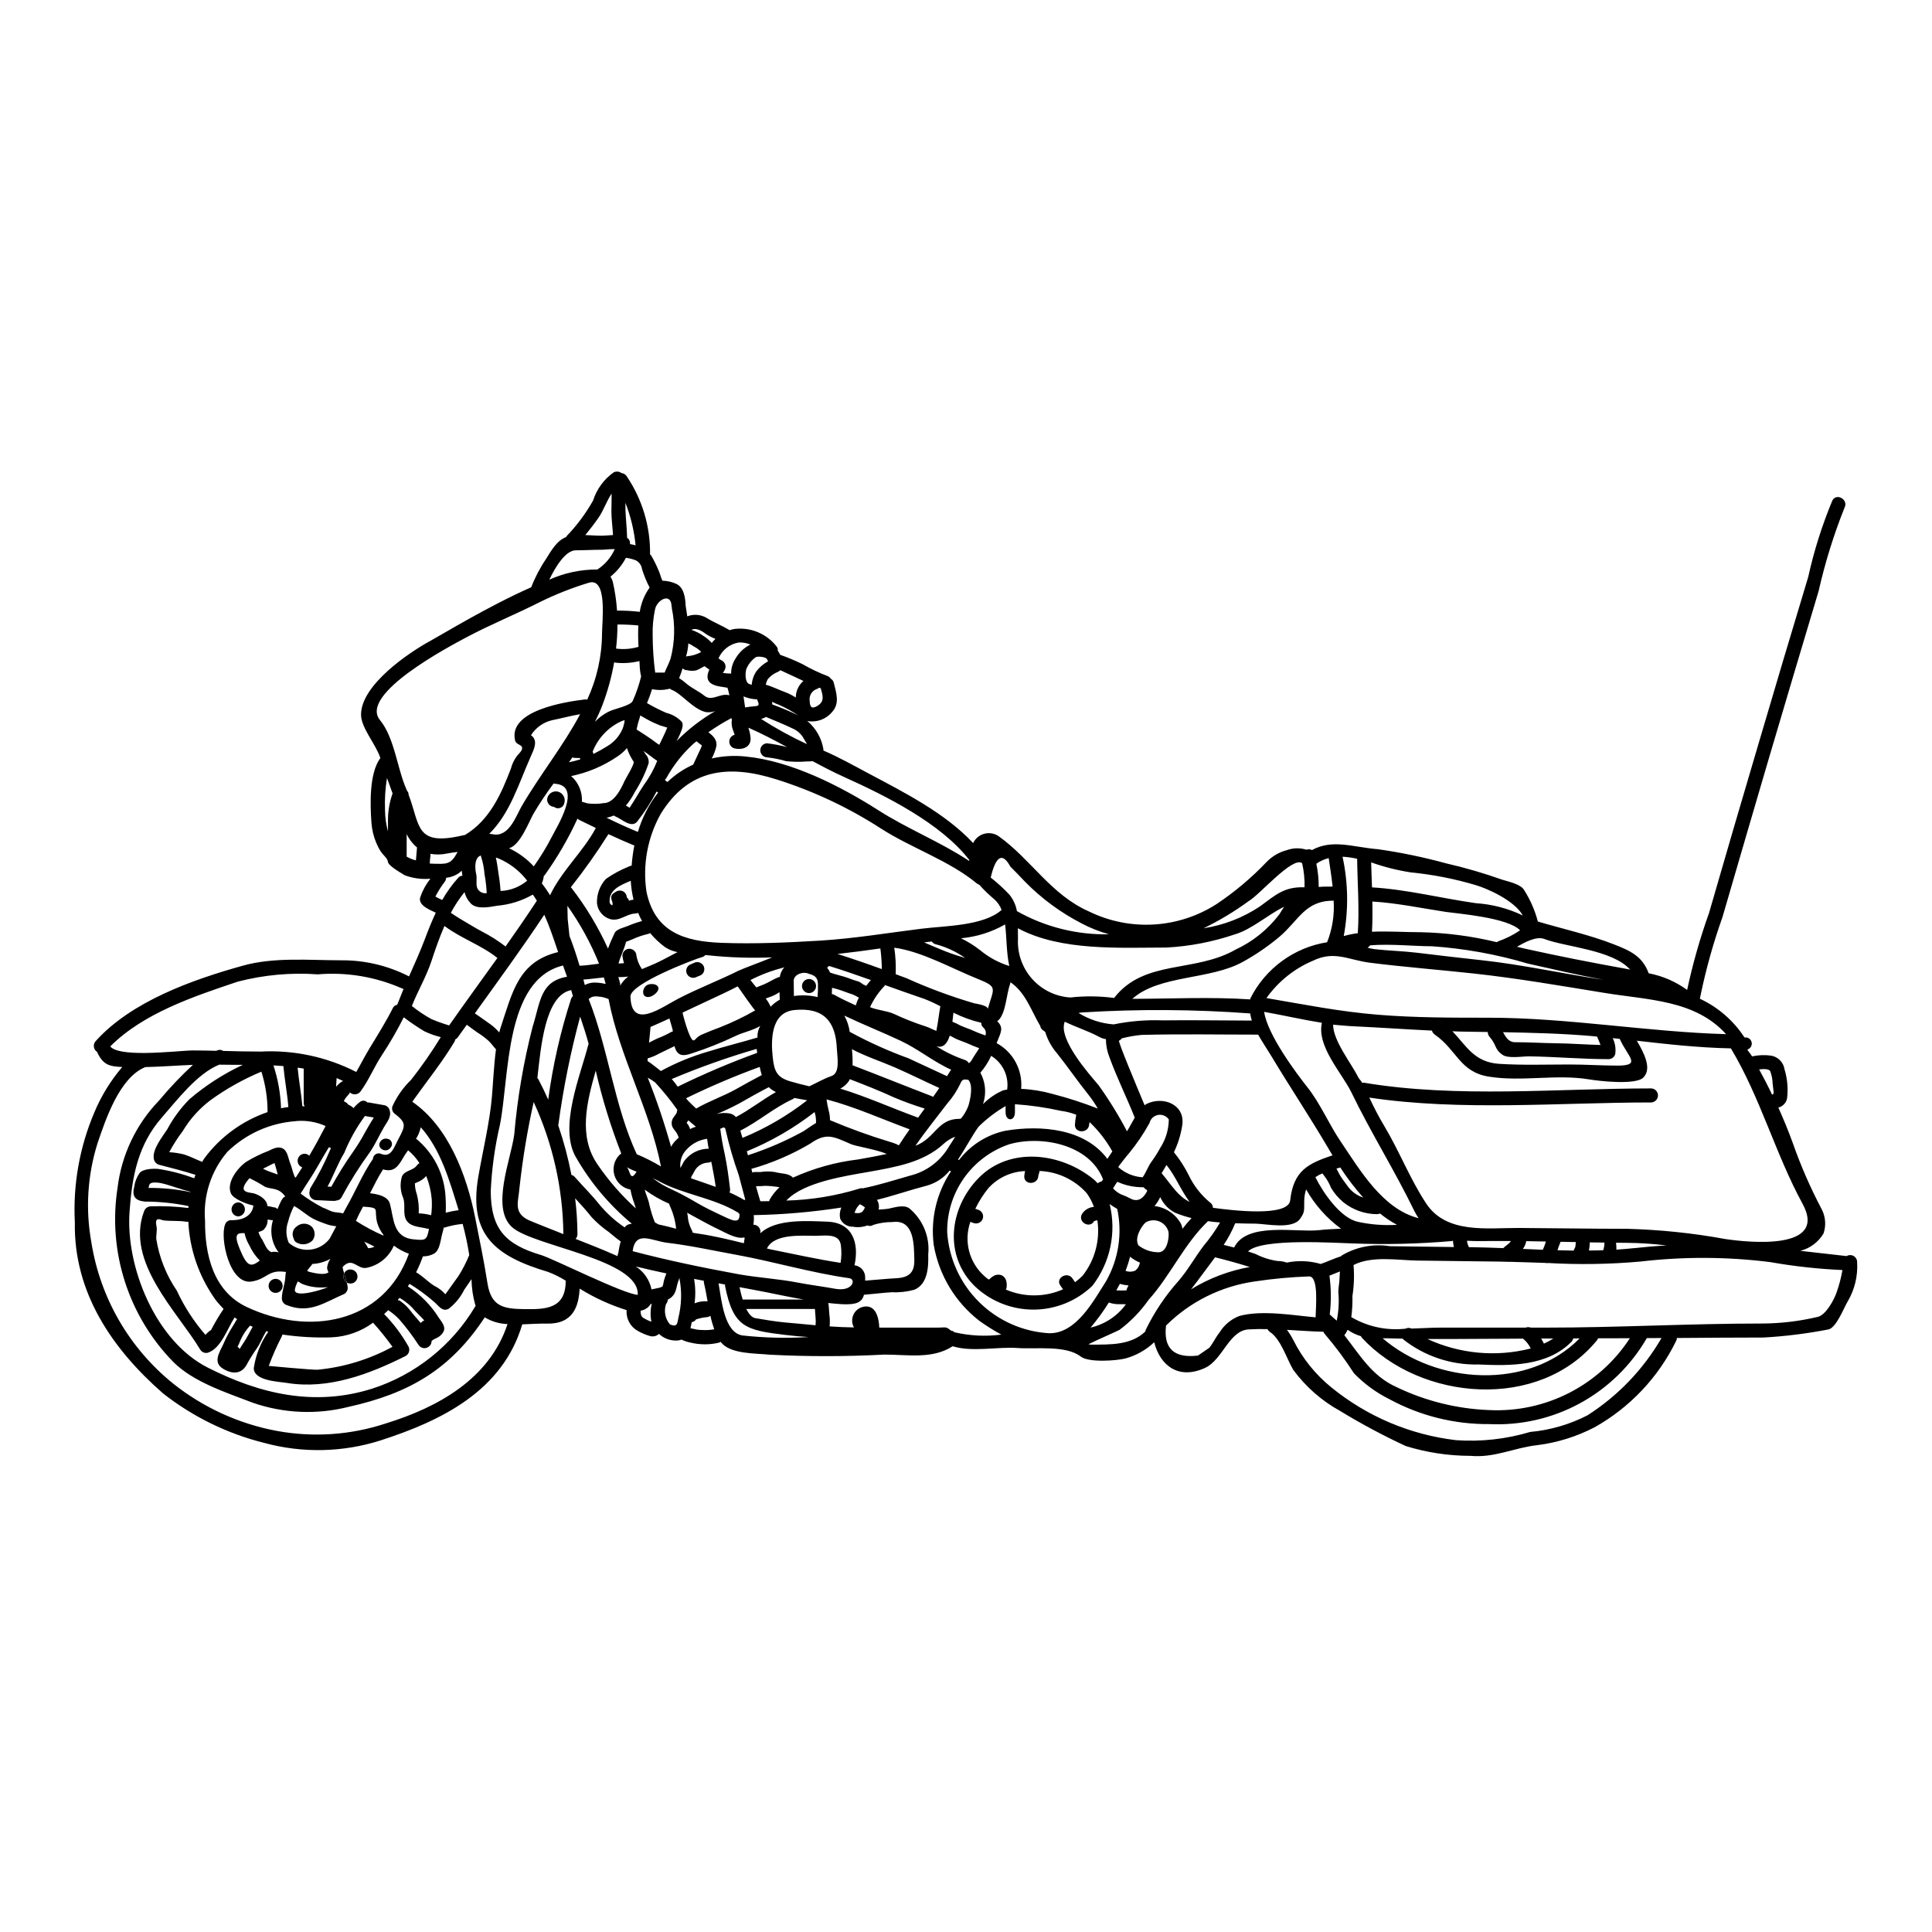 <?xml version="1.0" encoding="UTF-8"?>
<!-- Uploaded to: SVG Repo, www.svgrepo.com, Generator: SVG Repo Mixer Tools -->
<svg fill="#000000" width="800px" height="800px" version="1.1" viewBox="144 144 512 512" xmlns="http://www.w3.org/2000/svg">
 <g>
  <path d="m253.95 457.59c0.008 0.996 0.184 1.984 0.52 2.926 0.426 1.645 0.594 3.344 0.496 5.039 1.113 0.035 2.223 0.199 3.297 0.488 0.188-1.402 0.234-2.824 0.152-4.238-0.18-2.113-0.672-4.184-1.465-6.152-0.547 0.629-1.215 1.137-1.969 1.488zm152.39 25.32c0.023-0.047 0.059-0.09 0.098-0.125 0.23-0.211 0.48-0.402 0.746-0.57 0.578-0.387 1.289-0.512 1.965-0.348 1.414 0.395 1.734 1.812 1.637 3.102h0.004c-0.012 0.273-0.082 0.543-0.203 0.789 4.836 2.07 10.316 2.043 15.129-0.078-0.246-0.324-0.473-0.668-0.719-1.02-1.367-1.969 1.859-3.84 3.223-1.859l0.691 0.992 0.004 0.004c0.691-0.52 1.348-1.082 1.965-1.688 3.285-4.16 4.707-9.488 3.938-14.73-0.098 0.035-0.195 0.062-0.301 0.074-0.191 0.031-0.383 0.078-0.566 0.148-0.148 0.07-0.148 0.07 0 0.023-1.18 2.082-4.394 0.219-3.223-1.887v0.004c0.695-1.102 1.875-1.809 3.172-1.91-0.465-1.301-1.113-2.531-1.93-3.648-3.199-3.574-7.719-5.691-12.512-5.863 0.008 0.156-0.008 0.316-0.051 0.473-0.117 0.285-0.203 0.586-0.246 0.891-0.148 2.383-3.867 2.406-3.719 0 0.035-0.449 0.109-0.898 0.223-1.336-3.691 0.137-7.172 1.746-9.676 4.461-1.391 1.699-2.57 3.555-3.519 5.531 0.246 0.098 0.492 0.18 0.746 0.25 0.961 0.289 1.52 1.293 1.258 2.266-0.262 0.973-1.246 1.559-2.227 1.328-0.375-0.094-0.738-0.219-1.09-0.371-1.809 5.144-0.293 10.875 3.82 14.457 0.32 0.301 0.664 0.547 1.012 0.82v-0.004c0.078-0.055 0.16-0.098 0.254-0.121l0.023-0.027c0.051-0.004 0.051-0.004 0.074-0.027zm-0.57-71.547c1.66-5.68 2.727-5.777-2.754-7.984-6.746-2.699-14.781-7.266-22.023-8.23v-0.004c0.344 2.324 0.469 4.672 0.371 7.019 0.918 0.371 1.863 0.691 2.801 1.039 5.832 2.637 11.84 4.867 17.98 6.672 0.609 0.125 3.625 0.57 3.625 1.488zm-10.102 42.855c-1.504 1.875-3.543 3.25-5.848 3.934-4.566 1.18-8.93 2.703-13.418 3.82 0 0.023 0.047 0.047 0.047 0.074v0.004c0.449 0.75 0.59 1.648 0.395 2.504 0.895-0.074 1.758-0.098 2.629-0.246 1.574-0.301 3.938-1.141 5.457-0.121l-0.004-0.004c3.648 2.988 5.551 7.609 5.062 12.301 0.094 3.246-0.102 7.785-3.648 9.301-1.957 0.543-3.992 0.773-6.019 0.672-2.457 0.148-4.914 0.473-7.363 0.668-0.52 1.969-1.938 2.676-5.707 2.508-1.211-0.051-2.481-0.199-3.742-0.324 0.199 1.039 0.172 2.106 0.301 3.172l-0.004 0.004c0.137 1 0.152 2.019 0.047 3.023 2.133 0.148 4.289 0.246 6.449 0.273-0.582-1.043-0.629-2.301-0.129-3.383s1.484-1.863 2.656-2.098c3.324-0.668 4.094 3.074 4.191 5.531h15.648c1.812 0 2.082-0.375 3.324 0.789h0.004c0.355 0.027 0.691 0.184 0.941 0.445 4.07 0.945 8.277 1.156 12.422 0.621-1.996-1.094-3.926-2.301-5.777-3.621-6.414-4.957-10.738-12.129-12.129-20.113-0.895-6.852 0.727-13.797 4.566-19.543-0.113-0.047-0.223-0.105-0.324-0.172zm-76.027 30.652c-0.102 0 0.098-0.395 0.121-0.547 0.074-0.348 0.121-0.668 0.195-0.992h0.004c0.176-0.633 0.391-1.254 0.645-1.859-2.703-0.57-5.402-1.18-8.109-1.84v0.004c2.156 1.379 3.656 3.57 4.164 6.078 0.523-0.121 1.043-0.246 1.574-0.348 0.5-0.059 0.98-0.227 1.406-0.496zm15.223-41.789h0.004c0.27 2.191 0.652 4.367 1.141 6.523 0.668 3.125 1.09 6.324 1.465 9.496 0.039 0.312-0.012 0.633-0.152 0.918 1.332 0.57 2.625 1.23 3.871 1.969 0.105-0.02 0.215-0.027 0.32-0.023-0.594-2.207-1.18-4.441-1.758-6.621-1.387-3.879-2.535-7.84-3.449-11.855-0.027-0.148-0.051-0.223-0.074-0.324l-0.074-0.148c-0.352-0.602-1.102 0.238-1.289 0.066zm9.797-20.074c-0.051-0.348-0.098-0.695-0.148-1.043-7.644 2.227-15.152 4.894-22.488 7.988 0.559 0.648 1.086 1.324 1.574 2.031 6.856-3.363 13.887-6.356 21.066-8.965zm291.5 55.465c0.223 3.66-0.656 7.309-2.527 10.465-0.996 1.66-2.953 6.82-5.012 7.363-5.699 1.109-11.465 1.832-17.262 2.16-7.664 0-15.301 0.07-22.961 0.121h-0.004c-0.004 0.289-0.082 0.57-0.223 0.82-4.715 9.645-12.258 17.621-21.625 22.863-4.742 2.457-9.883 4.059-15.18 4.723-6.223 0.691-11.281 3.422-17.711 2.824l-0.004 0.004c-5.809-0.008-11.586-0.887-17.137-2.606-5.965-2.773-11.77-5.879-17.383-9.301-4.887-2.691-9.125-6.414-12.426-10.91-1.734-2.93-3.227-8.062-6.152-10.016l0.004-0.004c-0.289-0.176-0.512-0.438-0.648-0.746-1.711-0.047-3.398-0.023-5.012 0.074-5.184 0.301-6.844 7.984-11.48 10.172-7.086 3.297-12.004-0.621-13.539-6.769-2.141 2.027-4.746 3.504-7.59 4.289-2.305 0.594-9.723 1.18-11.879-0.496-3.996-3.078-11.879-1.914-16.668-2.258-5.402-0.395-12.074 1.141-17.281-0.473-5.356 3.477-11.828 2.207-18.055 2.207-10.152 0.539-20.328 0.551-30.48 0.027-3.543-0.395-10.512-0.074-12.945-3.402-0.125 0.082-0.258 0.152-0.395 0.203-2.527 0.609-5.164 0.602-7.688-0.027-0.793-0.164-1.566-0.422-2.301-0.77-0.438 0.168-0.902 0.25-1.367 0.25-1.699 0.031-3.348-0.598-4.59-1.762-0.664 0.609-1.598 0.816-2.457 0.547-1.113-0.332-2.188-0.789-3.199-1.363-1.961-1.102-3.102-3.242-2.922-5.484-4.375-1.367-8.555-3.285-12.449-5.703-0.25 4.539-1.613 9.445-8.734 9.277-1.859-0.051-4.141 0.121-6.473 0.195-5.211 17.605-21.348 25.539-37.59 30.77-9.988 3.176-20.684 3.398-30.797 0.645-9.762-2.438-18.898-6.906-26.812-13.117-13.465-11.781-23.707-26.711-23.371-45.336-0.512-9.934 1.238-19.855 5.117-29.016 1.832-4.414 4.344-8.512 7.445-12.148-3.426-0.148-5.039-0.543-6.625-3.867-0.031-0.066-0.031-0.066-0.031-0.125-0.469-0.301-0.781-0.789-0.859-1.336-0.074-0.551 0.094-1.105 0.465-1.52 9.52-10.586 25.691-16.297 39.059-20.016 8.266-2.301 17.414-1.414 25.941-1.414v0.004c6.273-0.062 12.469 1.402 18.051 4.266 1.465-3.32 2.977-6.621 4.238-9.992 0.898-2.41 1.816-4.688 2.856-6.894-1.609-0.742-4.723-1.969-4.141-4.043v-0.004c0.613-1.793 1.527-3.469 2.703-4.957-2.305 0.211-4.629-0.102-6.797-0.918-0.941-0.57-1.91-1.141-2.801-1.785h-0.004c-0.52-0.355-0.996-0.77-1.41-1.242-0.297-0.371-0.223-0.719-0.395-1.066-0.395-0.766-1.238-1.414-1.707-2.156h-0.004c-0.484-0.746-0.898-1.539-1.238-2.363-0.707-1.695-1.133-3.496-1.266-5.332-0.32-4.539-0.668-12.988 2.363-17.113-1.113-3.57-5.117-7.984-5.117-11.504 0-7.871 12.676-16.469 18.449-19.594 2.801-1.512 15.129-9.078 26.66-14.168l-0.004-0.004c1.02-2.644 2.34-5.168 3.934-7.512 1.289-2.059 2.856-4.883 5.309-5.777 0.07-0.098 0.07-0.195 0.145-0.273h0.004c2.715-2.828 5.066-5.984 6.992-9.398 0.957-3.019 2.875-5.644 5.461-7.481 0.676-0.336 1.484-0.262 2.082 0.199 0.543 0.043 1.035 0.332 1.34 0.785 4.156 6.125 6.328 13.383 6.223 20.785 0 0.047 0.176 0.074 0.199 0.121 0.754 1.246 1.41 2.551 1.969 3.894 0.445 0.918 0.668 1.969 1.09 2.926 1.277 0.023 2.535 0.309 3.695 0.844 2.082 0.945 2.406 3.867 2.481 5.828 0.148 0.895 0.297 1.812 0.422 2.777 1.719-0.676 3.66-0.504 5.231 0.473 1.914 1.18 3.969 1.969 5.879 3.121 0.051 0.023 0.051 0.051 0.098 0.074 0.469-0.16 0.953-0.277 1.441-0.344 4.281-0.465 8.492 1.34 11.109 4.762 0.188 0.305 0.266 0.66 0.223 1.016 0.258 0.336 0.473 0.703 0.645 1.09 2.023 0.711 4 1.539 5.926 2.481 2.106 1.215 4.301 2.258 6.57 3.125 0.387 0.133 0.711 0.395 0.922 0.742 0.406 0.223 0.695 0.613 0.789 1.066 0.645 2.606 1.66 5.457-0.445 7.738-1.574 1.914-4.059 2.832-6.5 2.406-0.074-0.023-0.125-0.051-0.199-0.074 0.102 0.074 0.199 0.125 0.301 0.199 2.164 1.887 3.609 4.461 4.09 7.289 0.012 0.133 0.012 0.266 0 0.395 4.09 1.758 8.266 4.094 12.023 6.102 9.129 4.859 20.285 10.465 27.656 18.426 0.578-1.215 1.656-2.113 2.953-2.469 1.297-0.352 2.684-0.121 3.793 0.633 8.633 6.152 13.84 15.523 24.031 19.992 10.836 5.277 23.641 4.512 33.773-2.012 4.824-3.231 9.273-6.981 13.273-11.188 1.457-1.488 3.289-2.555 5.305-3.082 1.676-0.605 3.504-0.648 5.207-0.121 0.48-0.184 1.016-0.145 1.465 0.098 5.457-3.004 10.938-0.742 17.531-0.223 6.082 0.871 12.105 2.125 18.031 3.746 5.031 1.156 9.992 2.602 14.855 4.328 1.574 0.496 4.965 1.18 5.828 2.777v0.004c1.625 2.566 2.848 5.371 3.621 8.309 6.644 1.969 13.777 3.543 20.16 6.051 4.363 1.688 7.594 3.199 9.203 7.664v-0.004c3.684 0.699 7.164 2.211 10.195 4.418 1.477-6.918 3.418-13.73 5.801-20.391 4.312-14.957 8.68-29.887 13.094-44.789 4.336-14.754 8.734-29.512 13.191-44.27v0.004c1.527-6.93 3.668-13.707 6.398-20.258 1.117-2.109 4.328-0.223 3.227 1.887v-0.004c-2.867 7.184-5.164 14.578-6.871 22.121-4.328 14.434-8.629 28.918-12.895 43.348-4.215 14.336-8.406 28.68-12.574 43.027-2.438 6.844-4.394 13.848-5.856 20.961-0.031 0.234-0.082 0.465-0.148 0.691 4.828 2.246 8.93 5.805 11.832 10.266h0.098c0.848-0.102 1.633 0.465 1.801 1.305 0.168 0.836-0.332 1.66-1.156 1.895 0.422 0.719 0.844 1.09 1.262 1.812h0.004c1.66-0.363 3.371-0.43 5.059-0.195 1.844 0.32 3.273 1.789 3.543 3.644 0.762 2.504 0.988 5.141 0.664 7.738-0.254 1.164-1.148 2.086-2.305 2.379 1.41 3.148 2.699 6.273 3.789 9.297h0.004c2.125 6.078 4.703 11.992 7.715 17.684 1.012 1.977 1.18 4.273 0.473 6.375-1.359 2.293-3.57 3.953-6.152 4.613 5.606 0.617 10.961 1.238 12.277 1.391l-0.004-0.004c0.57-0.34 1.281-0.344 1.855-0.016 0.574 0.332 0.93 0.949 0.922 1.613zm-5.434 8.012v-0.004c0.68-1.922 1.195-3.894 1.539-5.902-6.418-0.289-12.816-0.992-19.145-2.109-11.395-1.43-22.918-1.48-34.324-0.152-8.156 0.73-16.352 0.859-24.527 0.395-0.227 0.055-0.469 0.047-0.691-0.023-3.223-0.098-6.422-0.223-9.602-0.301-0.156 0.027-0.316 0.027-0.473 0-0.719-0.023-1.414-0.051-2.106-0.051-7.266-0.098-14.523-0.188-21.773-0.273-5.117-0.07-12.078-1.34-16.926 1.18v0.004c0.23 2.738 0.133 5.492-0.293 8.207 0.043 1.879-0.055 3.762-0.301 5.629 0.195 0.066 0.379 0.156 0.547 0.273 4.211 2.328 9.039 3.289 13.816 2.758 0.504-0.262 1.098-0.273 1.609-0.031 2.727-0.074 5.281-0.246 7.316-0.246h22.914l0.004-0.004c0.438-0.172 0.922-0.172 1.359 0h4.019c19.285 0 37.82-1.09 57.66-1.09 4.844-0.047 9.672-0.641 14.387-1.762 2.117-0.48 4.32-4.516 4.988-6.5zm-29.562-14.133c5.856 0.867 27.43 3.273 20.512-9.375-7.168-13.164-11.184-28.172-18.973-41.145-8.879-0.195-16.887-1.113-24.922-2.031 1.812 3.148 4.117 7.363 1.711 9.77-2.035 2.035-11.758 0.918-14.387 0.473-8.703-1.438-17.777 0.691-26.531-0.719-7.715-1.215-8.508-7.086-14.262-11.082v-0.008c-0.41-0.254-0.715-0.652-0.844-1.117-6.867-0.324-13.887-0.82-20.758-1.141-1.73-0.074-2.949-0.219-5.43-0.422 0 4.242 4.938 10.418 6.598 13.816 0.246 0.543 0.867 1.066 1.117 1.609 0.207-0.059 0.43-0.066 0.641-0.023 24.555 4.09 51.168 1.488 75.965 1.488v-0.004c0.996 0.047 1.777 0.867 1.777 1.863 0 0.992-0.781 1.812-1.777 1.859-24.055 0-50.441 2.363-74.723-1.289 1.215 2.555 2.481 5.062 3.938 7.477 4 6.656 6.867 14.148 11.164 20.629 5.406 8.113 16.242 6.398 24.555 6.445 9.523 0.051 19.07 0.223 28.594 0.223 8.734 0.227 17.438 1.129 26.035 2.699zm12.453-38.266c0.617-0.148 0.395-0.668 0.324-1.441-0.051-0.496-0.102-0.992-0.176-1.488l-0.004-0.004c-0.023-1.129-0.242-2.242-0.641-3.297-0.324-0.594-1.711-0.617-2.93-0.445 1.191 2.18 2.352 4.41 3.426 6.672zm-12.18-16.02c-8.266-9.105-20.508-9.004-32.414-10.965-11.434-1.859-23.016-3.863-34.523-5.117-9.152-0.992-18.352-1.707-27.453-2.852-5.727-0.719-9.422-3.324-15.176-0.496v-0.004c-4.914 2.094-9.156 5.508-12.246 9.867 9.895 1.688 19.441 3.598 29.559 4.418 9.676 0.789 19.543 0.789 29.242 0.789 21.027-0.012 42.254 3.777 63.016 4.356zm-17.113 80.523c-1.285 0.023-2.602 0.023-3.894 0.023-0.023 0-0.023 0.027-0.023 0.027l0.004-0.004c-4.199 7.258-10.316 13.219-17.68 17.234-7.359 4.016-15.688 5.93-24.062 5.531-9.219 0.078-18.305-2.184-26.41-6.574-3.519-1.742-6.715-4.074-9.445-6.894-2.359-3.66-4.961-7.16-7.789-10.469-0.133-0.164-0.242-0.348-0.32-0.543-2.606-0.023-6.004-0.301-9.648-0.496 0.66 0.883 1.242 1.82 1.734 2.805 2.434 4.84 5.875 9.098 10.094 12.496 9.453 7.688 20.902 12.523 33.004 13.938 6.617 0.461 13.262-0.281 19.617-2.18 5.305-0.48 10.465-1.977 15.199-4.414 8.082-5.168 14.809-12.191 19.621-20.488zm-7.086-23.832c2.727-0.301 5.531-0.547 8.379-0.695l0.004-0.008c-3.488-0.43-7-0.66-10.512-0.691-0.945 0-1.91-0.023-2.856-0.023 0 0.047 0.027 0.098 0.027 0.172 0.062 0.551 0.09 1.105 0.074 1.66 1.652-0.121 3.293-0.246 4.906-0.422zm-2.457-74.027 1.215 0.223c-4.723-5.281-17.16-5.977-22.719-8.109-2.156-0.848-5.457 1.016-7.266 2.059 0.691 0.172 1.391 0.324 2.082 0.496 8.93 1.98 17.762 3.715 26.711 5.324zm1.141 97.914c-2.801 0.023-5.606 0.023-8.43 0.023l0.004-0.008c-0.059 0.176-0.145 0.344-0.254 0.496-15.301 18.82-46.742 16.168-62.32-0.621l0.004-0.004c-0.109-0.121-0.195-0.266-0.25-0.418-1.266-0.371-2.465-0.945-3.543-1.711-0.23 0.52-0.523 1.008-0.863 1.461 4.066 5.137 7.242 10.789 13.84 13.742 7.68 3.691 16.043 5.762 24.559 6.082 14.926 0.727 29.117-6.527 37.27-19.051zm-3.426-72.242c6.691 0 2.953-2.184 0.742-7.086-0.617-0.051-1.238-0.125-1.859-0.199l0.008-0.008c0.637 1.309 0.867 2.773 0.672 4.215-0.215 0.809-0.949 1.371-1.789 1.363-7.019 0-14.035-0.645-21.082-0.742-1.66-0.023-5.512 0.668-7.043-0.422-2.156-1.539-1.391-2.434-3.426-4.789h0.004c-0.297-0.344-0.453-0.785-0.445-1.242-2.035-0.023-4.094-0.07-6.102-0.094-1.09 0-2.18-0.051-3.273-0.102 3.621 3.746 5.731 8.211 12.379 8.633 6.176 0.395 12.398 0.172 18.598 0.172 4.25-0.008 8.426 0.293 12.645 0.293zm-3.32 47.117c0-0.074 0.023-0.148 0.023-0.223-1.285 0-2.602-0.023-3.894-0.047l0.008-0.012c-0.012 0.727-0.09 1.449-0.227 2.16 1.266 0 2.531-0.023 3.793-0.074 0.023-0.098 0.051-0.172 0.074-0.273h0.004c0.109-0.406 0.184-0.82 0.223-1.242zm-1.016-52.578c-0.324-0.891-0.789-1.883-0.922-2.231l-1.438-0.145c-7.711-0.672-15.625-0.871-23.484-1.02 0.742 1.316 1.488 2.652 3.148 2.652 3.574 0 7.121 0.223 10.691 0.277 4.039 0.035 8.035 0.359 12.027 0.457zm-5.559 77.746c-0.57 0-1.141 0.023-1.707 0.023l0.004-0.004c-0.059 0.348-0.227 0.668-0.473 0.918-6.445 6.445-16.047 6.371-24.578 5.977h0.004c-7.207 0.184-14.246-2.148-19.918-6.598-0.074-0.074-0.121-0.172-0.195-0.246-0.82-0.023-1.66-0.023-2.508-0.051-1.039-0.047-1.969-0.047-2.824-0.047 14.277 12.25 38.555 13.859 52.219 0.023zm-0.992-25.477v-0.047l-4.066-0.074h0.004c-0.016 0.094-0.043 0.184-0.082 0.273-0.273 0.641-0.512 1.297-0.715 1.965 1.438 0.051 2.856 0.074 4.289 0.098 0.121-0.348 0.301-0.668 0.445-1.016 0.051-0.41 0.098-0.805 0.125-1.199zm-5.977 25.52h-3.199c0.246 0.445 0.492 0.867 0.719 1.34h0.004c0.859-0.383 1.688-0.828 2.481-1.336zm13.316-95.082c-6.746-1.238-13.383-2.801-20.074-4.289h0.004c-8.27-2.461-16.789-4-25.395-4.59-4.91 0-10.863-0.691-16.391-0.246-0.176 0.262-0.418 0.477-0.695 0.621 0.625 0.18 1.262 0.312 1.906 0.395 3.719 0.422 7.438 0.492 11.16 0.941 5.754 0.691 11.582 1.391 17.363 2.008 10.719 1.168 21.398 3.578 32.125 5.164zm-15.273 69.367c-1.734-0.051-3.477-0.074-5.211-0.098-0.129 0.746-0.434 1.453-0.891 2.059l5.281 0.223h0.004c0.332-0.703 0.605-1.434 0.816-2.184zm-4.019 28.34c-0.457-0.965-1.117-1.82-1.934-2.508-0.023-0.023-0.023-0.074-0.047-0.098-1.09 0-2.156 0.023-3.25 0.023-7.387 0-14.758 0.125-22.145 0.074h-0.004c8.566 3.957 18.234 4.848 27.379 2.516zm-5.258-28.469c-1.969 0-3.938-0.027-5.902 0-1.969 0.027-3.871 0.047-5.731-0.078 0.066 0.598 0.242 1.176 0.52 1.711h0.789c2.754 0.051 5.531 0.125 8.305 0.246 0.684-0.711 1.523-1.055 2.019-1.871zm-3.273-79.461c2.019-0.707 3.938-1.676 5.707-2.879-3.25-3.398-16.492-4.414-19.68-4.883-6.371-0.969-12.988-2.363-19.469-2.754 0.051 2.703 0.051 5.356-0.098 8.012 4.328-0.195 8.73 0.125 12.723 0.125v-0.004c6.871 0.137 13.707 1.023 20.383 2.652 0.133-0.105 0.277-0.195 0.434-0.262zm6.449-6.797c-2.281-4.09-9.699-7.266-12.574-8.086-5.574-1.66-11.297-2.777-17.086-3.344-3.59-0.551-7.121-1.438-10.543-2.656 0.051 2.207 0.148 4.414 0.223 6.621 9.25 0.547 18.402 2.902 27.527 4.191h0.004c4.32 0.281 8.547 1.391 12.449 3.266zm-35.238 87.625 16.961 0.223v0.004c-0.141-0.555-0.223-1.121-0.25-1.688-0.098 0.023-0.195 0.074-0.301 0.102h0.004c-8.816 0.762-17.668 0.969-26.508 0.617-3.793-0.074-24.008-1.488-27.5 2.133 0.664 0.219 1.363 0.445 2.031 0.691h-0.004c1.812 0.93 3.766 1.551 5.777 1.84 0.836 0.008 1.668 0.148 2.457 0.422 2.988-0.613 6.078-0.484 9.004 0.367 1.812-0.621 3.543-1.465 5.356-2.035v0.004c0.07-0.082 0.145-0.156 0.223-0.223 3.832-2.285 8.344-3.152 12.75-2.457zm7.609-7.414c-0.438-0.641-0.832-1.312-1.18-2.008-5.156-10.629-11.48-20.684-16.637-31.348-2.508-5.137-9.227-12.18-7.812-18.43-5.117-0.82-10.094-1.969-15.305-2.902 0.871 6.078 8.582 16.344 11.414 19.918 3.422 4.289 5.703 9.742 8.777 14.309 5.242 7.762 11.195 18.031 20.742 20.461zm-16.043 0.969c3.387 0.727 6.856 0.992 10.316 0.785-1.59-0.852-3.094-1.859-4.492-2.996-0.258 0.109-0.535 0.168-0.816 0.172-3.254-0.016-6.406-1.141-8.938-3.184-1.277-1.066-2.367-2.34-3.219-3.769-0.496-1.262-1.184-2.441-2.035-3.496-0.125-0.121-0.172-0.246-0.273-0.348-0.656 0.258-1.277 0.594-1.859 0.992 2.039 4.106 6.656 10.875 11.324 11.844zm-0.074-76.508c0.449-6.523-0.098-13.219-0.172-19.715h-0.004c-1.273-0.289-2.566-0.473-3.867-0.547 1.504 6.918 1.613 14.066 0.32 21.027 1.223-0.344 2.465-0.598 3.723-0.766zm-2.602 67.16c1.004 1.367 2.418 2.383 4.035 2.898-2.223-2.496-4.254-5.156-6.074-7.961l-1.016 0.301c0.371 0.645 0.645 1.316 1.066 1.969 0.621 1.012 1.316 1.848 1.988 2.793zm-2.238 24.199c0-0.195 0.074-0.992 0.102-1.711-0.918 0.352-1.859 0.742-2.777 1.117v-0.004c0.469 3.422 0.496 6.891 0.074 10.316 0.07 0.031 0.137 0.074 0.199 0.125 0.223 0.223 0.992 0.945 1.66 1.488 0.516-2.504 0.66-5.07 0.422-7.613 0-1.238 0.32-2.477 0.32-3.719zm-3.293-88.953v-0.004c1.395-3.512 1.984-7.289 1.73-11.059-0.047 0-0.098 0.051-0.145 0.051-7.438 0-9.129 5.231-14.168 9.52v0.004c-3.004 2.523-6.242 4.75-9.676 6.644-8.703 4.883-22.172 3.422-29.363 9.84 10.367-0.023 20.906-0.543 31.246 0.148 0.027-0.098 0.027-0.195 0.051-0.301l0.004 0.004c3.996-7.926 11.555-13.449 20.32-14.852zm-2.231-14.656c1.414-0.121 2.723-0.098 3.691-0.098-0.273-2.527-0.668-5.059-1.039-7.539v-0.004c-1.176 0.289-2.285 0.793-3.277 1.488 0.43 2.019 0.641 4.082 0.625 6.148zm3.668 71.129c-0.395-0.645-0.766-1.289-1.141-1.91-4.859-8.285-10.191-16.242-15.125-24.477-1.043-1.734-2.336-3.621-3.449-5.606-9.918 0-20.633-0.195-30.852 0.074v-0.004c-1.781 0.172-3.547 0.477-5.281 0.918-0.184 0.266-0.43 0.48-0.723 0.621-0.348 0.145 4.613 11.949 6.769 17.109 0.172-0.121 0.324-0.246 0.496-0.348 4.59-2.231 10.465 0.297 9.445 5.875v0.004c-0.387 2.398-1.117 4.727-2.172 6.918 1.551 1.902 2.883 3.977 3.969 6.176 1.316 2.731 3.207 5.144 5.535 7.086 0.512 0.309 0.828 0.859 0.84 1.461 5.031 0.695 19.965 2.508 20.469-1.969 0.875-7.914 4.769-9.758 11.219-11.934zm-3.746 19.84c1.969-0.223 3.996-0.324 6.004-0.395l-0.004-0.004c-3.789-2.773-6.945-6.328-9.254-10.418-0.305 0.93-0.469 1.898-0.496 2.879-0.074 2.723 0.246 3.023-1.117 4.934-2.035 2.856-9 1.316-11.73 1.266-1.812-0.027-3.621-0.027-5.457-0.102h0.004c-0.816 2.008-1.84 3.93-3.051 5.731 0.918 0.223 1.836 0.473 2.777 0.691 3.281-6.816 16.348-3.969 22.32-4.586zm-0.738 23.09c0.047-2.754 0.867-10.84-1.711-10.84l-0.004-0.004c-4.777 0.164-9.539 0.602-14.262 1.312-8.949 1.23-17.254 5.34-23.66 11.707-0.715 6.027 2.031 8.707 8.453 7.961 1.02-0.672 1.969-1.367 3.004-2.062 1.039-1.262 1.66-2.754 2.703-4.039l0.004 0.004c1.215-2.004 3.059-3.547 5.246-4.394 6.086-1.684 14.785-0.098 20.223 0.352zm-2.934-113.97c0.059-2.148-0.156-4.301-0.645-6.394-2.527-1.887-11.258 8.406-14.168 10.066-3.762 2.754-7.762 5.16-11.953 7.191 5.352-0.82 10.453-2.801 14.957-5.801 4.32-3.195 6.5-5.227 11.809-5.062zm-6.742 7.269c0.641-1.02 1.012-1.637 1.336-2.109-4.387 2.133-8.582 6.004-13.043 7.312-5.863 1.992-11.973 3.172-18.156 3.5-12.102 0-27.996 1.016-39.359-5.117 0 0.895 0 1.812 0.023 2.777v0.004c-0.203 3.894 1.141 7.715 3.734 10.629 2.594 2.918 6.234 4.691 10.129 4.941 3.859-0.43 7.758-0.387 11.609 0.125 7.984-10.305 21.367-6.582 32.219-12.832 4.531-2.102 8.48-5.277 11.508-9.25zm-7.219 28.07v0.004c-0.195-0.625-0.348-1.262-0.449-1.91-14.766-1.098-29.586-1.188-44.363-0.273-0.375 0.023-0.75 0.07-1.117 0.148 2.812 1.742 6 2.781 9.297 3.027 4.281-0.875 8.656-1.234 13.023-1.066 7.863-0.098 14.582 0.031 23.609 0.055zm-0.52 65.297c-3.055-0.969-6.129-1.812-9.23-2.578-1.633 2.254-3.32 4.414-4.781 6.418-0.5 0.668-1.043 1.367-1.574 2.059v0.004c4.781-2.93 10.066-4.938 15.586-5.918zm-7.871-11.809c-1.09-0.074-2.184-0.199-3.273-0.348-0.023 0.023-0.023 0.07-0.051 0.094-6.223 5.957-9.895 14.363-15.645 20.758l-0.004 0.008c-2.133 3.031-4.727 5.711-7.691 7.938-0.844 0.445-5.848 2.629-8.23 3.816v0.004c0.211 0.066 0.43 0.098 0.648 0.098 5.18 0 10.629 0.172 14.43-3.496 0-0.137 0.027-0.277 0.078-0.406 2.266-4.676 5.168-9.016 8.629-12.895 2.555-2.953 4.328-6.227 6.691-9.352h-0.004c1.645-1.949 3.117-4.031 4.406-6.231zm-9.992 1.66c0.766-0.992 1.574-1.914 2.406-2.824l-0.004 0.004c-1.488-0.363-2.945-0.836-4.363-1.418-1.742-0.895-3.129-2.356-3.938-4.141-0.398 0.852-0.906 1.645-1.512 2.363 2.91 0.348 5.484 2.047 6.945 4.586 0.227 0.445 0.379 0.926 0.449 1.418zm1.887-7.117c-2.305-3.051-3.746-6.848-6.129-9.773-0.445 0.719-0.867 1.438-1.289 2.18 2.91 3.469 4.273 6.047 7.398 7.586zm-7.594-14.609v0.004c1.336-2.18 2.055-4.68 2.082-7.238-0.637-0.93-1.758-1.395-2.867-1.191-1.105 0.203-1.988 1.039-2.25 2.133-1.559 2.84-3.379 5.531-5.438 8.035-0.348 0.348-2.852 3.523-2.852 3.648h0.004c1.789 1.605 4.07 2.559 6.469 2.703 0.871-1.215 1.391-2.754 2.234-3.973h0.004c0.961-1.312 1.832-2.695 2.598-4.133zm-0.668 27.973c2.305-0.023 2.856-3.691 2.68-5.379v0.004c-0.32-1.27-1.223-2.309-2.434-2.805-1.207-0.492-2.582-0.383-3.695 0.301-1.262 1.238-2.926 4.164-1.859 6.027 1.508 1.188 3.371 1.836 5.289 1.84zm-2.977-16.25c-0.047-0.027-0.098-0.324-0.145-0.352h-0.027c-0.324 0-0.621-0.641-0.918-0.641h-0.004c-2.352 0.023-4.676-0.469-6.82-1.441-0.395 0.496-0.789 1.215-1.137 1.734v0.004c0.59 0.648 1.297 1.184 2.082 1.574 0.852 0.301 1.68 0.668 2.481 1.09 1.836 1.043 3.32 0.125 4.266-1.574 0.066-0.137 0.137-0.27 0.223-0.395zm-1.969 19.117c0-0.047 0.051-0.07 0.051-0.121-0.945-0.406-1.828-0.934-2.629-1.574-0.316 1.27-0.711 2.519-1.184 3.742 0.836 0.316 1.766 0.289 2.578-0.074 0.625-0.488 1.047-1.191 1.184-1.973zm-1.316-38.574c-0.023-0.051-0.07-0.074-0.07-0.125-2.133-5.328-4.723-10.539-6.691-15.969-0.582-1.492-0.887-3.082-0.895-4.688-0.578-0.078-1.141-0.262-1.656-0.535-3.004-1.637-6.227-2.606-9.25-4.09-1.863 4.562 6.547 13.984 8.949 16.812h0.004c2.789 3.898 5.309 7.984 7.539 12.227 0.574-0.895 1.273-2.281 2.062-3.621zm-2.055 45.266c0.121-0.246 0.246-0.523 0.395-0.789-0.703-0.039-1.402-0.156-2.082-0.344-0.074-0.027-0.121-0.074-0.195-0.098-0.301 0.57-0.645 1.18-0.969 1.758 0.906 0.051 1.816 0.051 2.727 0 0-0.18 0.043-0.355 0.117-0.52zm-0.301 4.215c-0.668-0.051-1.367-0.023-1.969-0.023h0.004c-0.871 0-1.738-0.152-2.555-0.449-1.453 2.328-3.07 4.551-4.836 6.648 3.758-0.863 7.078-3.051 9.352-6.168zm-5.281-6.078c3.32-5.812 4.383-12.648 2.977-19.195-0.691-0.391-1.363-0.82-2.008-1.285 1.852 7.535 0.172 15.504-4.566 21.648-4.172 4.031-9.738 6.297-15.543 6.324-5.805 0.027-11.395-2.184-15.605-6.176-8.266-8.062-6.867-20.707 1.02-28.734 8.309-8.434 21.945-6.648 30.527 0.445 0.352 0.312 0.68 0.645 0.992 0.992 0.289-0.25 0.641-0.41 1.016-0.473 0.148-0.195 0.301-0.371 0.426-0.543-3.621-9.398-16.496-11.734-24.875-9.328-4.852 1.652-9.055 4.797-12.012 8.984-2.953 4.188-4.504 9.203-4.434 14.328 0.469 6.988 3.469 13.562 8.445 18.488 4.973 4.93 11.574 7.871 18.562 8.277 7.207 0.141 11.797-8.613 15.07-13.746zm0.371-32.465c0.422-0.668 0.871-1.312 1.316-1.969v0.004c-1.609-2.875-3.641-5.492-6.023-7.766-0.066 0.207-0.109 0.426-0.125 0.645-0.148 2.363-3.894 2.406-3.769 0h-0.004c0.047-0.793 0.156-1.586 0.324-2.363 0.023-0.102-0.023-0.148 0-0.246-1.285-0.496-2.629-0.84-3.996-1.016-4.023-0.895-8.109-1.484-12.223-1.762v2.133c0 2.481-2.481 2.481-2.481 0v-1.641c-2.523 1.465-4.856 3.231-6.949 5.262-0.051 0.102-0.219 0.199-0.273 0.301-1.711 2.363-3.375 5.629-5.383 8.582l0.246 0.172 0.004-0.004c3.051-3.981 7.422-6.742 12.328-7.785 9.441-1.562 21.027-0.57 27 7.465zm-2.535-13.316c-0.719-1.258-1.531-2.461-2.43-3.598-2.926-3.644-5.555-7.516-8.453-11.137h-0.004c-1.395-1.625-2.434-3.527-3.051-5.582-0.141-0.121-0.293-0.238-0.449-0.344-0.473-0.242-0.797-0.703-0.867-1.23-2.457-4.141-3.871-8.852-7.914-11.602h-0.004c0.008 0.195-0.027 0.387-0.098 0.566-0.965 2.606-1.066 7.519-3.051 9.5-0.098 0.098-0.246 0.148-0.348 0.246 1.734 1.758 1.066 2.777 0 5.457-0.047 0.121-0.098 0.246-0.148 0.371 4.391 2.387 6.945 7.152 6.5 12.129 2.812 0.121 5.602 0.574 8.309 1.34 4.078 1.047 8.09 2.344 12.008 3.883zm2.926-46.203v-0.004c-2.457-0.676-4.832-1.613-7.086-2.797-5.606-2.867-10.711-6.621-15.125-11.113-1.289-1.367-2.582-2.703-3.898-4.019-2.098-3.84-3.832-2.875-5.203 2.902 1.754 1.383 3.402 2.891 4.934 4.516 1.035 1.266 1.727 2.777 2.012 4.387 7.426 4.191 15.84 6.312 24.367 6.137zm-26.957 41.18c0.508-3.562-1.16-7.09-4.238-8.953-0.734 1.613-1.695 3.117-2.856 4.461 1.188 2.184 1.551 4.727 1.016 7.152-0.074 0.422-0.219 0.789-0.32 1.18 1.527-1.547 3.336-2.789 5.336-3.648 0.348-0.094 0.703-0.156 1.062-0.191zm0.57-32.762c-0.789-3.543-0.668-7.543-1.113-11.02v-0.004c-3.586 2.055-7.57 3.305-11.684 3.672 1.816 0.883 3.531 1.953 5.117 3.199 2.266 1.867 4.875 3.277 7.68 4.152zm-2.156-14.762c0.051-0.047 0.098-0.047 0.125-0.07-0.406-1.109-1.082-2.098-1.969-2.879-1.41-1.164-2.727-2.441-3.938-3.816-0.25-0.082-0.484-0.207-0.691-0.375-7.34-6.051-17.184-9.301-25.191-14.41-8.656-5.617-18.031-10.039-27.875-13.141-12.848-4.07-23.34-2.754-30.68 9.129-3.508 6.273-4.836 13.531-3.773 20.645 2.234 10.715 10.043 13.168 19.918 13.539 8.805 0.324 17.461-0.074 26.215-0.594 9-0.57 17.781-2.031 26.711-3.148 6.195-0.781 16.285-0.707 21.148-4.875zm-4.168 33.16c0.25-0.703 0.066-1.488-0.469-2.012-0.434-0.301-0.672-0.812-0.625-1.336-2.559-0.602-5.035-1.5-7.387-2.676-0.074 0.641-0.148 1.488-0.273 2.406l0.004-0.004c0.742 0.277 1.465 0.617 2.152 1.016 0.871 0.395 1.785 0.691 2.656 1.043 1.285 0.594 2.598 1.117 3.941 1.566zm-3.574 6.43c0.473-0.848 1.215-1.91 1.934-3.051h-0.004c-1.109-0.391-2.203-0.84-3.269-1.344-0.992-0.422-2.012-0.715-2.977-1.18-0.57-0.273-1.043-0.594-1.574-0.789-0.598 1.934-1.637 3.375-3.543 2.801v0.004c2.363 1.5 4.894 2.715 7.543 3.621 0.453 0.145 0.832 0.453 1.066 0.863 0.352-0.23 0.633-0.551 0.824-0.926zm-0.941 12.203c0.496-1.637 1.34-5.383 0-6.844v-0.027c-0.918-0.047-1.574-0.469-2.156 1.066v-0.004c-0.914 1.906-2.082 3.672-3.477 5.258-2.801 3.695-5.754 7.316-8.402 11.16 5.305-2.008 5.824-7.141 11.629-7.141h-0.004c0.145 0 0.285-0.02 0.426-0.051 0.852-1.02 1.527-2.176 1.988-3.422zm0.195-64.879c0-0.098 0.027-0.172 0.027-0.273-7.543-9.75-22.223-17.039-33.109-21.949-2.852-1.285-5.629-2.727-8.383-4.215-0.523 0.051-1.051 0.074-1.574 0.074-1.816 0.148-3.644 0.121-5.457-0.074-1.66-0.488-3.356-0.828-5.074-1.016-0.996-0.047-1.777-0.867-1.777-1.863 0-0.992 0.781-1.812 1.777-1.859 1.797 0.211 3.582 0.551 5.332 1.016-3.375-1.836-6.769-3.621-10.27-5.156 0.34 0.949 0.539 1.941 0.598 2.949 0 2.363-2.363 3.027-4.328 2.531-0.805-0.246-1.348-0.996-1.324-1.836 0.023-0.84 0.605-1.562 1.422-1.762-0.195-0.617-0.422-1.211-0.641-1.836-0.172-0.723-0.207-1.473-0.098-2.207-0.035-0.125-0.078-0.25-0.129-0.371-2.109 1.121-4.144 2.371-6.102 3.746 1.289 0.945 2.43 2.109 2.106 3.769h0.004c-0.258 1.109-0.664 2.18-1.215 3.176 2.922-0.656 5.926-0.832 8.902-0.523 12.074 1.141 25.27 7.871 35.312 14.285 7.641 4.887 16.441 8.383 24.004 13.395zm-5.301 75.613c0.57-0.82 1.09-1.688 1.609-2.531-1.105 0.418-2.125 1.039-3 1.836-5.379 5.012-12.82 6.203-19.887 7.477-6.129 1.09-17.262 2.68-21.871 7.613h-0.004c6.519-0.168 12.984-1.219 19.223-3.121 0.035-0.004 0.074-0.023 0.098-0.051 0.312-0.105 0.645-0.133 0.969-0.074 4.215-0.844 8.207-2.133 12.375-3.32v-0.004c4.426-1.047 8.223-3.879 10.488-7.824zm-0.668-51.535c1.512 0.594 3.199 1.117 4.91 1.637h-0.004c-2.348-1.66-4.977-2.887-7.762-3.621-0.441-0.094-0.824-0.359-1.066-0.742-0.297 0.023-0.617 0.074-0.918 0.098l-1.117 0.148c1.984 0.82 3.945 1.711 5.957 2.481zm0.992 31.547c0.074-0.125 0.172-0.176 0.246-0.277-4.688-2.106-8.781-5.512-13.418-7.688-4.984-2.336-10.016-4.328-14.93-6.672v0.004c0.746 1.34 1.234 2.809 1.438 4.328 0.141 0.039 0.273 0.098 0.395 0.18 4.891 2.641 9.973 4.918 15.199 6.816 3.402 1.539 6.773 3.176 10.172 4.723 0.273-0.461 0.625-0.922 0.898-1.414zm-2.652-17.062-0.004-0.051c-1.387-0.742-2.82-1.402-4.293-1.969-3.469-1.18-6.914-2.406-10.363-3.644-0.066 0.117-0.141 0.223-0.223 0.324-1.543 1.625-2.812 3.492-3.75 5.531 1.969 0.82 4.469 0.945 6.328 1.785h0.004c2.734 1.281 5.551 2.391 8.426 3.324 0.945 0.273 1.816 0.82 2.731 1.141 0.039 0 0.074 0.02 0.098 0.047 0.023-0.148 0.047-0.348 0.098-0.617 0.398-1.953 0.574-3.914 0.945-5.871zm-1.914 23.977c0.547-0.766 1.094-1.574 1.637-2.363-3.938-1.785-7.812-3.719-11.781-5.461-3.644-1.574-7.785-2.926-11.383-4.832v0.004c0.156 1.418 0.219 2.844 0.176 4.269 7.019 2.676 14.031 5.512 21.055 8.207 0.121 0.059 0.199 0.121 0.297 0.18zm-3.992 5.512c0.594-0.789 1.18-1.609 1.762-2.43v0.004c-2.758-0.844-5.473-1.832-8.133-2.953-3.746-1.734-7.836-3.348-11.734-4.836-0.07 0.148-0.121 0.324-0.195 0.449-0.586 0.867-1.379 1.574-2.309 2.059 6.941 2.106 13.637 5.156 20.414 7.613 0.098 0.016 0.121 0.066 0.195 0.09zm-5.68 42.531c3.199-0.195 4.785-1.438 4.688-4.883-0.098-4.094 0-10.812-5.852-9.996v-0.004c-1.691-0.008-3.375 0.242-4.988 0.742-0.461 0.332-1.059 0.387-1.574 0.152-1.238 0.457-2.574 0.578-3.871 0.344-1.438 0.035-2.754-0.793-3.348-2.106-0.227-0.996-0.121-2.043 0.301-2.973-7.688 1.195-15.445 1.867-23.223 2.004 0.078 0.848 0.047 1.695-0.098 2.531 0.172 0.012 0.348 0.039 0.52 0.074 0.965 0.273 1.543 1.258 1.312 2.234 4.117-3.969 12.746-3.273 17.73-3.102 6.844 0.223 8.504 5.777 7.242 11.555 1.68 0.199 2.914 1.664 2.828 3.352v0.719c2.777-0.199 5.559-0.496 8.332-0.645zm0.594-35.215c0.918-1.414 1.863-2.856 2.856-4.242-7.293-2.676-14.535-5.977-22.023-7.934v-0.004c0.129 0.996 0.32 1.98 0.57 2.953 0.23 0.84 0.348 1.707 0.348 2.578h0.047c5.168 2.191 10.449 4.106 15.824 5.731 0.824 0.219 1.621 0.527 2.379 0.918zm-4.512-46.699c-0.02-1.832-0.152-3.664-0.391-5.481-3.793 0.547-7.566 1.043-11.359 1.465 3.965 1.262 7.883 2.602 11.75 4.016zm-6.273 50.441c2.481-0.445 5.059-0.895 7.586-1.461-2.699-1.18-8.184-2.012-9.52-2.606-4.562-1.969-6.445-3.176-10.766-0.125-4.887 2.898-10.133 5.148-15.598 6.691 0.102 0.32 0.176 0.641 0.246 0.965 0.199-0.082 0.41-0.121 0.621-0.125h1.535c1.273-0.211 2.574-0.211 3.848 0 1.664 0.496 3.644 0.246 4.762 1.488 5.477-2.488 11.309-4.121 17.285-4.828zm2.133-46.004c0.387-0.535 0.801-1.047 1.242-1.535-3.672-1.316-7.367-2.582-11.113-3.746-0.152 0.176-0.32 0.344-0.5 0.496 0.332 0.375 0.598 0.805 0.789 1.266 1.574 0.57 3.246 0.867 4.859 1.461 0.859 0.344 1.738 0.645 2.629 0.895 0.641 0.172 1.062 0.789 1.711 0.969 0.133 0.055 0.23 0.148 0.383 0.195zm-0.648 59.324c0.301-0.645 0.473-0.473 0.027-0.82-0.273-0.23-0.586-0.414-0.918-0.547-0.051-0.023-0.098-0.074-0.148-0.098-0.383 0.367-0.711 0.793-0.969 1.262-0.172 0.336-0.32 0.688-0.445 1.043 0.992 0.152 1.992 0.152 2.453-0.84zm-2.129-54.141c0.211-0.711 0.484-1.398 0.82-2.059-0.508-0.312-1.031-0.586-1.574-0.82-0.719-0.246-1.438-0.473-2.129-0.742h-0.004c-1.105-0.43-2.242-0.777-3.398-1.039 0 0.543-0.023 1.09-0.047 1.637 0.168 0.039 0.332 0.09 0.496 0.145 1.891 1.043 3.848 1.984 5.836 2.879zm-5.457 75.094c4.66 0.844 5.629-2.531 3.742-2.801-10.145-1.438-19.887-4.363-29.914-6.199-6.051-1.094-12.152-2.457-18.25-3.176-4.289-0.52-8.48-3.422-9.25 2.207 9.102 2.406 18.648 4.387 27.875 6.078 5.281 0.965 10.715 1.238 16.02 2.277 3.258 0.621 6.527 1.02 9.777 1.613zm1.438-6.867c0.246-1.477 0.281-2.981 0.098-4.469-0.273-3.473-4.164-2.699-6.691-2.699-3.766 0-11.02-0.645-12.922 3.371 0.395 0.102 0.719 0.176 1.094 0.25 6.148 1.234 12.246 2.602 18.422 3.547zm-2.43-49.504c2.41-0.789 1.539-5.082 1.441-7.266-0.301-7.34-3.598-10.984-11.238-10.234-6.371 0.621-6.223 8.211-5.75 12.547 0.395 3.574 1.043 5.258 4.539 6.324 1.734 0.52 3.426 0.941 5.16 1.34 1.953-0.898 3.816-2.016 5.848-2.711zm-3.863-98.008c2.18-1.215 1.574-2.856 1.039-4.762-0.148-0.051-0.297-0.098-0.422-0.148h-0.004c-0.184 0.164-0.406 0.281-0.645 0.348-1.301 0.473-2.082 1.809-1.859 3.176 0.051 1.434 0.398 2.207 1.887 1.387zm0.195 77.078-0.004 0.004c0.109-1.199 0.141-2.398 0.102-3.598-0.098-1.887-1.09-2.184-2.824-2.727-1.367-0.422-3.644 0.395-3.594 2.082 0.023 1.066 0.023 2.824 0.047 3.969l-0.004-0.004c2.09-0.316 4.223-0.223 6.273 0.277zm-0.52 86.984-0.004 0.004c0.066-0.777 0.059-1.555-0.027-2.332-0.07-0.668-0.098-1.34-0.145-2.008l-18.18 0.004c0.621 1.285 1.414 2.254 2.363 2.43 2.578 0.445 5.258 0.895 7.871 1.141 2.738 0.23 5.414 0.5 8.117 0.75zm0.105-53.605c0.047-0.93-0.062-1.859-0.324-2.754-0.023-0.051-0.023-0.098-0.051-0.148-5.481 4.266-11.523 7.762-17.953 10.391 0.074 0.324 0.195 0.645 0.273 0.992 0 0.023 0.027 0.023 0.027 0.051 5.055-1.637 9.945-3.746 14.605-6.301 0.809-0.492 2.098-1.484 3.422-2.231zm-2.383-100.37c-0.32-0.621-0.691-1.215-0.871-1.539-0.672-1.203-1.723-2.144-2.992-2.676-2.336-1.117-4.691-2.059-7.047-3.051-0.086 0.074-0.176 0.141-0.273 0.195-0.316 0.148-0.648 0.266-0.992 0.348 3.91 2.508 7.984 4.746 12.195 6.703zm-16.824 147.14h15.922c-3.375-0.594-6.719-1.285-9.895-1.934-2.363-0.473-4.723-0.895-7.086-1.34 0.199 0.941 0.473 2.133 0.848 3.297 0.062 0.004 0.129-0.023 0.211-0.023zm16.867-52.797c-1.043-0.195-2.207-0.371-3.402-0.617l0.004-0.004c-0.137 0.125-0.285 0.234-0.445 0.324-4.914 2.231-9.023 5.902-13.863 8.328 0.148 0.645 0.371 1.32 0.57 1.938 6.141-2.531 11.902-5.883 17.137-9.969zm0.371 62.742c-2.082-0.121-4.141-0.324-6.227-0.57-10.363-1.262-13.715-1.969-15.895-12.922-0.023-0.141-0.023-0.281 0-0.422-0.594-0.098-1.18-0.219-1.734-0.324 0.789 4.465 1.512 13.094 6.348 13.816 5.812 0.637 11.672 0.777 17.508 0.422zm-3.375-169.8c0.09-1.574 0.816-3.043 2.012-4.07-2.035-0.941-4.07-1.934-6.129-2.852v0.004c-0.18 0.203-0.41 0.355-0.668 0.449-1.016 0.41-1.918 1.066-2.629 1.902-0.266 0.461-0.449 0.965-0.543 1.488 1.781 0.5 3.496 1.391 5.231 2.012 0.949 0.367 1.855 0.832 2.703 1.391 0.02-0.105 0.027-0.215 0.023-0.324zm-3.098 71.863c0.023 0 0.023 0 0.023-0.023l-0.023-0.027c-0.117 0.031-0.234 0.074-0.344 0.129-2.973 0.754-5.852 1.844-8.582 3.246 0.492 0.672 1.039 1.316 1.574 1.969 0.594-0.297 1.262-0.496 1.934-0.789 1.391-0.566 2.656-1.488 4.066-1.969 0.062-0.02 0.133-0.027 0.199-0.023 0.129-0.934 0.531-1.805 1.152-2.512zm3.793-66.762h0.004c-1.586-1.059-3.254-1.988-4.988-2.773-0.617-0.223-1.316-0.547-2.008-0.871 0.023 0.246 0.051 0.473 0.051 0.695 2.363 0.855 4.684 1.832 6.945 2.93zm-4.957 75.301c0-0.598-0.051-1.266-0.078-2.012-0.637 0.453-1.328 0.828-2.055 1.117-0.547 0.172-1.043 0.395-1.574 0.57 0.512 0.676 0.945 1.41 1.289 2.184 0.707-0.742 1.52-1.371 2.418-1.859zm-0.078 49.715c-0.324-0.086-0.656-0.145-0.992-0.172-0.898-0.125-1.801-0.199-2.707-0.223-0.789 0.074-1.574 0.098-2.363 0.098v0.004c-0.051-0.004-0.102 0.004-0.148 0.023 0.375 1.344 0.742 2.68 1.141 3.969 0.789 0 1.574-0.023 2.363-0.023v-0.004c0.016-0.145 0.059-0.289 0.121-0.422 0.684-1.211 1.559-2.309 2.586-3.25zm-1.934-60.934c-5.648 0.23-11.305 0.047-16.926-0.547l-0.789-0.074h0.004c-0.215 0.277-0.523 0.473-0.867 0.547-2.133 0.594-19.047 7.043-18.973 10.441 0.219 8.973 8.086 2.953 12.773 0.52 5.207-2.68 10.688-4.785 15.945-7.391 1.07-0.512 6.106-2.371 8.832-3.488zm0.992 35.688c-0.695-0.32-1.332-0.758-1.887-1.289-2.652 1.367-5.281 2.856-7.871 4.328-1.941 1.039-3.934 1.973-5.973 2.805 1.227-0.355 2.519-0.391 3.766-0.105 0.531 0.16 1.004 0.473 1.363 0.895 3.684-1.941 6.981-4.57 10.598-6.625zm-2.082-114.14c-0.023-0.047-0.023-0.098-0.051-0.148-0.094-0.129-0.168-0.27-0.223-0.422-0.242-0.617-2.527-0.844-3-0.52-1.031 0.738-1.852 1.73-2.383 2.879-0.395 0.82-0.566 3.57 0.547 4.164 0.25 0.121 0.516 0.207 0.789 0.246 0.094-1.309 0.539-2.566 1.289-3.644 0.828-1.047 1.859-1.918 3.031-2.559zm-1.66 109.64c-0.223-0.711-0.402-1.43-0.547-2.16-6.648 2.426-13.16 5.195-19.516 8.305 0.219 0.316 0.469 0.609 0.742 0.871 0.594 0.621 1.262 1.238 1.934 1.863 3.348-1.969 7.242-3.273 10.629-5.184 2.231-1.242 4.473-2.508 6.758-3.695zm-1.141-9.945v-0.004c-0.059-1.062 0.191-2.121 0.719-3.051-2.086 1.238-4.465 1.637-6.574 2.656v0.004c-3.707 1.766-7.527 3.289-11.434 4.559-1.66 0.543-3.371 1.043-4.328-0.844v0.004c-0.156-0.336-0.281-0.684-0.371-1.043-1.34 0.691-2.801 1.316-4.141 2.008-0.941 0.527-1.938 0.941-2.977 1.238-0.027 0.238-0.027 0.48 0 0.719 1.18 0.742 2.363 1.785 3.496 2.629 4.004-2.184 8.238-3.922 12.625-5.184 4.375-1.359 8.844-2.453 12.984-3.695zm-0.422-87.832c0.867-0.074 0.867-0.547 0.445-1.438v0.004c-0.059-0.109-0.09-0.23-0.098-0.352-1.246-0.035-2.477-0.305-3.625-0.789 0.148 0.969 0.301 1.969 0.422 2.926 0.648-0.113 1.961-0.289 2.856-0.352zm-2.965 140.91c-0.059-0.027-0.117-0.059-0.172-0.098-1.969 0.496-4.938-1.285-6.348-1.934-3-1.418-5.852-3.051-8.73-4.613l0.148 0.789c0.078 1.309 0.434 2.586 1.043 3.746 0.141 0.227 0.234 0.48 0.27 0.742 0.469 0.098 0.969 0.195 1.414 0.246 4.141 0.594 8.16 1.574 12.152 2.555 0.086-0.449 0.113-0.945 0.223-1.434zm1.488-157.23c-0.965-0.398-2.008-0.586-3.051-0.543-2.394 0.395-4.422 1.984-5.379 4.215 0.293 0.227 0.609 0.426 0.938 0.594 0.43 0.246 0.738 0.648 0.867 1.125 0.125 0.477 0.059 0.98-0.191 1.406-0.129 0.258-0.289 0.5-0.473 0.719 0.664 0.117 1.332 0.176 2.008 0.176 0.074 0 0.125 0.023 0.195 0.023-0.012-1.43 0.398-2.828 1.18-4.019 0.918-1.586 2.277-2.867 3.918-3.68zm-7.785 151.22c2.727 1.262 5.086 2.629 4.914-0.324l-0.004 0.004c-0.172-0.125-0.324-0.273-0.445-0.445-0.047-0.027-0.121-0.027-0.172-0.051-6.348-3.816-14.48-4.688-20.98-8.309-0.449-0.246-0.918-0.445-1.367-0.668v-0.004c1.539 1.199 3.223 2.199 5.012 2.981 2.258 1.039 4.492 2.277 6.648 3.543 2.156 1.266 4.199 2.234 6.394 3.273zm9.105-54.262c-0.246 0-3.5-4.723-4.664-6.371-1.238 0.645-2.481 1.262-3.695 1.836-3.644 1.711-7.266 3.426-10.91 5.117 0 0.324 1.836 7.293 2.856 7.363 0.348 0.027 0.617-0.395 0.844-0.594h-0.008c0.445-0.426 0.965-0.762 1.535-0.992 1.574-0.668 3.125-1.316 4.723-1.887 3.207-1.266 6.312-2.758 9.301-4.473zm-6.863-83.523c-0.098-0.469-0.199-0.918-0.324-1.363-0.074-0.277-0.148-0.449-0.195-0.621-0.574-0.074-1.141-0.172-1.688-0.273-3.672-0.523-4.141-2.184-3.125-4.539-0.422-0.301-0.844-0.57-1.262-0.895-0.695 0.348-1.539 0.867-2.133 1.09l-0.004 0.004c-0.789 0.18-1.613 0.172-2.402-0.023-0.473 0.012-0.93-0.168-1.27-0.496-0.254 0.875-0.562 1.738-0.918 2.578 0.723 0.477 1.41 1 2.059 1.574 1.441 1.18 3.176 1.938 4.641 3.102 1.758 1.414 3.691-0.246 5.602-0.246v-0.004c0.344 0 0.688 0.035 1.02 0.113zm-4.688-13.863c0.312-0.371 0.645-0.73 0.992-1.066-0.797-0.305-1.562-0.688-2.281-1.141-1.262-0.891-2.629-1.91-4.117-1.262v-0.004c1.195 0.398 2.324 0.977 3.348 1.711 0.766 0.488 1.457 1.082 2.059 1.762zm1.066 144.16c-0.301-2.231-0.742-4.441-1.18-6.691-0.273 0.164-0.578 0.258-0.895 0.273-1.25 0.039-2.414 0.645-3.172 1.641-0.445 0.57-0.645 1.262-1.09 1.836v-0.004c-0.121 0.203-0.191 0.434-0.199 0.672 2.172 0.762 4.371 1.48 6.535 2.273zm-0.395 37.746c-0.414-1.176-0.754-2.375-1.012-3.594-0.289 0.223-0.637 0.352-0.996 0.371-0.629 0.047-1.254 0.152-1.859 0.32-0.242 0.055-0.484 0.121-0.719 0.199-0.082 0.012-0.156 0.035-0.227 0.074-0.258 0.391-0.672 0.656-1.137 0.719-0.102 0.547-0.223 1.09-0.348 1.613 0.297 0.07 0.594 0.145 0.891 0.195v0.004c0.664 0.176 1.348 0.266 2.035 0.27 1.125 0.078 2.258 0.02 3.367-0.172zm0.301-163.85c-0.824 0.309-1.711 0.402-2.582 0.27-3.348-0.789-6.473-4.961-8.949-5.875-0.191-0.078-0.371-0.188-0.523-0.324-1.543 0.414-3.16 0.457-4.723 0.129-0.387 1.25-0.832 2.484-1.344 3.691 1.645 0.957 3.34 1.82 5.086 2.582 1.57 0.379 2.996 1.195 4.117 2.359 0.691 0.922-0.199 2.629-0.57 3.543-0.223 0.543-0.523 1.062-0.789 1.574 3.051-3.098 6.508-5.773 10.273-7.949zm-1.992 115.99c0.074-0.027 0.148 0.023 0.223 0.023-0.172-0.895-0.297-1.785-0.422-2.652h0.004c-2.004 0.262-3.859 1.195-5.258 2.652-1.344 1.273-2.023 3.098-1.836 4.938-0.004 0.074-0.02 0.148-0.047 0.219 0.062-0.129 0.137-0.25 0.219-0.367 0.273-0.449 0.52-0.914 0.742-1.391 0.262-0.371 0.551-0.719 0.871-1.043 1.461-1.473 3.43-2.324 5.504-2.379zm-3.519 40.965v0.004c1.094-0.445 2.273-0.625 3.449-0.52-0.301-1.66-0.57-3.269-0.945-4.785v-0.004c-0.051-0.219-0.07-0.445-0.051-0.668-0.844-0.172-1.707-0.324-2.578-0.496 0.367 2.141 0.41 4.32 0.125 6.473zm1.785-147.36h0.004c0.027-0.168 0.074-0.336 0.145-0.496-0.496-0.328-0.969-0.691-1.414-1.09-0.324 0.273-0.645 0.496-0.969 0.789h0.004c-2.797 2.574-5.156 5.578-6.996 8.902-0.109 0.191-0.25 0.359-0.422 0.496 0.164 0.266 0.41 0.473 0.699 0.594 1.984-1.906 4.281-3.457 6.793-4.59 0.523-1.137 1.09-2.254 1.574-3.371 0.211-0.414 0.383-0.836 0.586-1.234zm-0.027-25.246 0.004 0.004c-0.523-0.574-1.145-1.043-1.836-1.391-0.492-0.352-1.02-0.648-1.574-0.891-0.07 1.176-0.277 2.344-0.617 3.473 0.121-0.043 0.246-0.066 0.375-0.074 1.281-0.113 2.527-0.492 3.652-1.117zm-2.953 126.43h0.004c0.492-0.254 1.008-0.461 1.539-0.617-0.668-0.57-1.34-1.113-2.012-1.711-0.02 0.027-0.027 0.062-0.023 0.098-0.121 0.172-0.297 0.375-0.422 0.57 0.207 0.25 0.395 0.516 0.57 0.789 0.137 0.281 0.25 0.574 0.348 0.871zm-3.117 50.121c0.875-3.477 0.977-7.106 0.297-10.625v-0.098c-0.039 0.184-0.09 0.367-0.152 0.547-0.789 1.781-0.469 3.398-2.082 4.723-0.254 0.211-0.539 0.387-0.84 0.52-0.016 0.434-0.184 0.852-0.473 1.18-0.629 1.859-0.234 3.914 1.039 5.406 1.812 0.707 1.91 0.062 2.211-1.652zm-0.25-47.516c0.117-0.113 0.242-0.223 0.371-0.32-0.148-0.441-0.34-0.863-0.57-1.266-0.348-0.547-0.789-0.992-1.09-1.539-0.344-0.789-0.277-1.695 0.172-2.426 0.273-0.449 0.945-1.117 0.992-1.613v-0.004c0.016-0.176 0.059-0.352 0.125-0.52-1.797-2.547-3.758-4.977-5.879-7.266-0.617-0.477-1.277-0.898-1.969-1.266 2.383 5.988 4.441 12.098 6.176 18.301 0.434-0.781 1-1.488 1.672-2.082zm-1.785-127.32c1.125-4.34 1.234-8.879 0.324-13.27-0.012-0.098-0.012-0.195 0-0.293-0.035-0.09-0.062-0.184-0.074-0.277-0.125-3.793-3.938-1.66-4.387 0.871h-0.004c-0.469 2.231-0.676 4.512-0.621 6.793 0.012 3.316 0.234 6.629 0.668 9.918h2.508c0.492-1.285 1.141-2.352 1.586-3.742zm0.594 98.832c-0.051-0.219-0.051-0.445-0.121-0.668-0.277-0.918-0.523-1.836-0.789-2.754-1.363 0.621-2.754 1.262-4.141 1.863-0.301 0.121-0.598 0.246-0.871 0.371-0.047 0.766-0.223 2.457-0.395 4.168 0.789-0.375 1.574-0.848 2.406-1.18l0.004-0.004c1.18-0.453 2.32-0.992 3.418-1.617 0.156-0.078 0.32-0.137 0.488-0.18zm0.867 52.305c-0.203-2.023-0.734-4-1.574-5.852-0.129-0.246-0.223-0.512-0.273-0.785-2.293-0.988-4.465-2.238-6.473-3.723 0.301 1.34 0.992 2.606 1.215 3.938 0.363 1.609 0.855 3.188 1.465 4.723 0.305 0.199 0.621 0.383 0.945 0.547 1.574 0.328 3.16 0.727 4.695 1.145zm0.375-73.309c-1.176-0.211-2.297-0.66-3.301-1.312-1.473-1.078-2.805-2.336-3.965-3.742-0.184 0.113-0.387 0.199-0.598 0.246-1.371 0.32-2.711 0.773-3.992 1.363-0.496 0.223-0.992 0.395-1.488 0.594-0.105 0.051-0.211 0.094-0.324 0.125 0 0.051-0.008 0.102-0.023 0.148-0.496 1.934-1.414 3.668-1.969 5.578 0.492 0.004 0.98-0.023 1.465-0.074-0.195-0.641-0.336-1.301-0.422-1.969 0.008-1.023 0.836-1.852 1.859-1.855 1.02 0.016 1.844 0.836 1.863 1.855 0.227 1.273 0.727 2.481 1.461 3.543 1.609-0.691 3.223-1.316 4.414-1.91 1.695-0.812 3.328-1.754 5.019-2.598zm-4.84-54.941c0.719-1.512 1.488-3 2.109-4.562-0.645-0.219-1.574-0.469-1.887-0.57l-1.734-0.742c-1.211-0.543-2.363-1.262-3.543-1.91h0.004c-0.016 0.133-0.039 0.266-0.078 0.395-0.371 1.086-0.668 2.195-0.887 3.32 1.832 1.18 3.668 2.336 5.402 3.672 0.199 0.145 0.402 0.277 0.613 0.398zm-0.32 12.648 0.004 0.004c-0.137-0.086-0.27-0.176-0.395-0.273-1.48 2.836-3.223 5.523-5.207 8.035-1.574 1.734-4.168-0.844-5.633-1.391-0.176-0.078-0.344-0.18-0.496-0.297-0.355 0.156-0.719 0.289-1.09 0.395-0.273 0.07-0.57 0.145-0.844 0.195 2.727 1.34 5.512 2.629 8.309 3.769v0.004c1.117-3.785 2.934-7.324 5.356-10.438zm-0.223-8.406s-0.895-0.57-1.289-0.895c-0.789-0.617-1.574-1.18-2.363-1.734 0.168 0.301 0.352 0.59 0.547 0.871 0.633 0.641 0.938 1.535 0.82 2.43-0.914 2.695-2.152 5.269-3.695 7.66-0.637 1.27-1.418 2.457-2.332 3.543 0.336 0.156 0.66 0.34 0.965 0.547 0.027 0.023 0.027 0.023 0.027 0.047 0.07-0.121 0.098-0.195 0.172-0.32 1.289-1.891 2.363-3.898 3.621-5.781v0.004c1.445-1.965 2.633-4.106 3.527-6.371zm-1.465 143.89c-0.074 0.023-0.148 0.023-0.246 0.047-0.602 0.961-1.586 1.613-2.703 1.785 0.023 0.992 0.102 1.66 1.09 2.109v0.004c0.5 0.289 1.027 0.539 1.574 0.742 0.098 0.023 0.121 0.023 0.195 0.047-0.301-1.566-0.27-3.18 0.09-4.734zm-0.551-189.8c-0.812-1.555-1.484-3.184-2.008-4.859-0.129-0.98-0.711-1.844-1.574-2.328-0.863-0.352-1.773-0.586-2.703-0.695-1.012 1.922-2.402 3.617-4.09 4.984 0.277 0.422 0.484 0.879 0.617 1.367 0.574 2.512 0.949 5.062 1.121 7.633 2.012-0.016 4.023 0.094 6.023 0.324 0.352-2.32 1.246-4.519 2.613-6.426zm-2.254 23.539c-0.211-0.871-0.332-1.758-0.371-2.652-0.023-0.449-0.051-0.922-0.074-1.418-2.082 0.516-4.242 0.66-6.375 0.426-0.121-0.027-0.219-0.074-0.324-0.102-0.68 3.902-1.734 7.731-3.148 11.434-0.574 1.488-1.23 2.949-1.969 4.363 1.137-1.215 2.504-2.191 4.019-2.875 1.09-0.543 5.457-1.438 6.004-2.652 0.941-2.102 1.691-4.285 2.242-6.523zm0.246 64.824v0.004c-0.395-0.695-0.742-1.414-1.039-2.16-0.246 0.109-0.516 0.168-0.785 0.176-2.258 0.051-4.141 2.156-6.598 1.488-1.902-0.559-3.289-2.199-3.523-4.168-0.105-2.394 0.746-4.731 2.363-6.496 1.898-1.32 3.938-2.422 6.082-3.285 0.227-0.133 0.48-0.211 0.742-0.227 0.125-1.789 0.363-3.574 0.715-5.332-2.301-0.941-4.609-1.969-6.867-3.023-3.07 4.875-6.402 9.578-9.98 14.09 0.066 0.035 0.125 0.086 0.172 0.148 3.844 4.969 7.098 10.371 9.695 16.098 0.523-1.441 1.145-2.856 1.762-4.141 0.52-1.094 2.578-1.441 3.57-1.891 1.199-0.516 2.434-0.945 3.695-1.277zm-1.414 61.797h0.004c2.215 0.926 4.363 2.016 6.422 3.25-2.953-15.102-11.02-29.215-13.887-44.367v0.004c-0.879-0.383-1.82-0.609-2.777-0.672-0.594-0.094-1.199-0.035-1.766 0.176-0.172 0.121-0.473 0.297-0.738 0.496 0.031 0.023 0.047 0.059 0.047 0.098 5.188 13.188 6.746 28.176 12.703 41.02zm0.473-134.44h0.004c-0.117-1.891-0.133-3.789-0.051-5.68-1.84-0.184-3.684-0.266-5.531-0.25 0 2.133-0.125 4.258-0.375 6.375 1.91 0.254 3.848 0.121 5.703-0.395 0.082-0.047 0.156-0.023 0.258-0.047zm-0.199 171.71c0.5-9.445-27.551-12.82-33.277-17.906-5.727-5.086-0.352-17.93 0.543-24.551v0.004c0.828-9.637 2.453-19.188 4.863-28.555 2.082-6.547 1.969-12.074 9.129-13.293-0.371-0.992-0.719-1.969-1.066-2.977-15.523 3.793-14.168 29.461-16.715 42.211-1.355 5.793-2.172 11.699-2.441 17.641 0.07 10.066 3.938 14.086 13.383 16.891 3.094 0.93 21.844 10.34 25.582 10.535zm-0.496-22.887c-0.148-0.449-0.273-0.895-0.422-1.34-0.449-1.188-0.789-2.418-1.016-3.672-1.984-0.359-3.609-1.785-4.223-3.707-0.613-1.922-0.113-4.023 1.297-5.465 0.156-0.141 0.32-0.266 0.496-0.375-2.797-7.148-5.059-14.492-6.769-21.973-2.383 8.379-4.684 17.461 0.52 24.922v0.004c2.906 4.254 6.305 8.148 10.121 11.605zm-3.047-113.21c0.246-0.57 2.805-4.723 2.457-5.184-0.754-1.121-1.355-2.34-1.785-3.621-0.754 0.898-1.641 1.676-2.625 2.305-3.68 2.488-7.809 4.227-12.156 5.117 1.953 1.703 3.008 4.211 2.856 6.797 0.445 0.121 0.891 0.273 1.414 0.422h-0.004c1.438 0.207 2.898 0.191 4.332-0.051 2.711 0.016 4.574-3.629 5.512-5.785zm1.465-62.867c0.512 0.078 1.02 0.195 1.512 0.348-0.383-3.867-1.289-7.664-2.699-11.285v0.918c0 2.801 0.395 5.555 0.445 8.355 0.508 0.309 0.812 0.867 0.785 1.465-0.02 0.074-0.02 0.125-0.043 0.199zm-0.895 165.09c0.945 0.543 0.867 4.289 2.656 1.238h0.004c-0.922-0.332-1.812-0.746-2.66-1.238zm1.863-70.848c-0.402-1.645-0.652-3.32-0.742-5.008-2.508 1.09-5.731 2.254-5.609 5.481-0.035 0.488 0.305 0.926 0.785 1.016v-0.57c0-0.395-0.496-1.043-0.301-1.887 0.148-0.523 0.848-0.945 1.32-1.215 0.566-0.316 1.262-0.312 1.824 0.008 0.566 0.324 0.918 0.918 0.934 1.566 0.289 0.223 0.492 0.539 0.574 0.895 0.387-0.16 0.797-0.258 1.215-0.293zm-1.25 86.023c0.258-0.066 0.52-0.113 0.785-0.148-5.93-4.93-10.934-10.875-14.777-17.559-4.723-7.984 1.262-21.977 3.223-29.812 0.023-0.098 0.098-0.172 0.125-0.273-0.672-2.43-1.441-4.859-2.258-7.242v0.004c-2.531 9.363-4.453 18.883-5.754 28.496-0.016 0.086-0.039 0.168-0.078 0.246 1.48 4.32 2.656 8.738 3.523 13.219 0.352 0.078 0.664 0.273 0.895 0.547 2.18 2.481 4.441 4.688 6.5 7.266 1.934 2.336 4.191 4.387 6.711 6.082 0.262-0.395 0.652-0.684 1.105-0.824zm-1.242-64.68h-0.004c0.328-0.359 0.695-0.684 1.09-0.969-0.867 0.113-1.746 0.164-2.625 0.148 0.145 0.547 0.348 1.117 0.469 1.66v0.004c0.039 0.203 0.039 0.414 0 0.621 0.301-0.523 0.656-1.016 1.055-1.465zm0.148-68.918c-0.316 0.074-0.621 0.172-0.918 0.297-3.457 1.602-6.164 4.469-7.566 8.012 0 0.023 0.023 0.051 0.023 0.074 0.051 0.172 0.102 0.375 0.176 0.57 1.18-0.594 2.363-1.238 3.594-2.008 1.816-1.059 3.25-2.664 4.094-4.59 0.305-0.754 0.5-1.547 0.586-2.356zm-1.684 141.14h-0.004c0.137-1.016 0.344-2.016 0.617-3-1.09-0.742-2.133-1.688-3.172-2.508-1.625-1.133-3.125-2.43-4.484-3.867-1.418-1.781-2.906-3.422-4.418-5.059 0.395 3.141 0.602 6.305 0.617 9.473 0.02 0.48-0.16 0.945-0.496 1.293 3.32 1.312 6.648 2.602 9.918 4.043l1.18 0.52 0.004-0.004c0.016-0.293 0.102-0.582 0.246-0.84 0.012-0.027-0.023-0.027-0.023-0.051zm-0.945-186.47c-1.238-0.027-2.629 0.172-3.594 0.172-2.258 0-4.516 0.148-6.773 0.148-2.578 0-5.281 4.164-6.992 7.785 4.004-1.805 8.352-2.727 12.746-2.703 2.027-1.312 3.625-3.191 4.598-5.402zm-0.895-10.145c0-1.488 0.074-3.051 0.051-4.566-1.316 1.969-2.207 4.566-3.426 6.324-1.113 1.613-2.305 3.148-3.543 4.664 1.488 0.047 2.957 0.172 4.219 0.172 0.918 0 2.035-0.125 3.121-0.172-0.113-2.133-0.434-4.273-0.434-6.422zm-1.523 125.39c-0.148-0.57-0.297-1.141-0.473-1.734-1.812 0.172-3.617 0.449-5.434 0.57 0.125 0.473 0.25 0.945 0.375 1.441v-0.004c0.742-0.391 1.566-0.613 2.406-0.645 1.051-0.004 2.102 0.117 3.125 0.371zm-0.969-92.852c0-3.121 1.539-15.078-3.543-13.465-4.352 1.32-8.59 2.988-12.672 4.984-6.5 3.301-13.145 5.981-19.594 9.398-4.664 2.484-28.734 15.152-23.016 22.023 3.816 4.641 4.562 12.824 6.941 18.203 0.074 0.172 0.125 0.324 0.199 0.496h0.004c0.277 0.273 0.43 0.652 0.422 1.043 3.121 8.207 1.711 13.715 14.262 10.812l0.715-0.148c6.5-3.938 9.523-10.738 12.156-17.633l-0.004-0.004c0.312-1.18 0.848-2.289 1.574-3.269 0.422-0.523 1.387-1.367 1.387-2.082 0.027-0.969-1.574-0.871-1.859-2.012-1.969-8.035 13.562-10.293 18.379-10.887 0.238-0.051 0.488-0.031 0.719 0.051 2.551-5.488 3.891-11.461 3.93-17.512zm-1.637 51.512c-1.512-0.719-3-1.441-4.488-2.18-0.133-0.09-0.258-0.191-0.375-0.301-2.398 5.242-5.301 10.242-8.656 14.93-0.07 0.125-0.168 0.172-0.273 0.273v-0.004c-0.078 0.68-0.254 1.344-0.52 1.969 0.789 0.992 1.488 2.035 2.184 3.125 3.051-6.453 8.758-11.516 12.129-17.812zm-4.328 36.508c1.73-0.051 3.445-0.348 5.18-0.547l-0.004-0.004c-2.176-5.422-4.988-10.566-8.383-15.324 0.027 1.367 0.051 3.148 0.074 3.473 0.125 1.141 0.324 3.027 0.473 4.492 1.012 2.598 1.906 5.277 2.676 7.906zm0.219-54.711c-0.051-0.121-0.074-0.219-0.125-0.348-0.43 0.016-0.859 0.008-1.289-0.023-0.238 0-0.473-0.043-0.695-0.125-0.301 0.422-0.594 0.871-0.918 1.289 1.031-0.207 2.047-0.473 3.047-0.793zm-1.969 62.742c-0.148-0.52-0.297-1.043-0.449-1.574-7.019 1.34-8.059 15.453-8.973 23.312 0.098 0.125 0.195 0.172 0.273 0.324 0.918 1.734 1.785 3.543 2.606 5.402h-0.004c1.211-9.086 3.246-18.043 6.074-26.766 0.109-0.266 0.281-0.508 0.5-0.699zm-1.906 75.48v-0.047c-1.48-0.93-3.051-1.711-4.688-2.328-13.688-4.094-21.105-9.602-18.5-25.074 1.18-6.918 3.074-14.586 3.644-21.531 0.297-3.371 0.496-8.16 1.066-12.375-0.668-0.719-1.215-1.535-1.91-2.203h0.004c-0.961-0.852-1.988-1.625-3.078-2.305-0.895-0.598-1.758-1.289-2.625-1.914-0.055-0.016-0.098-0.051-0.125-0.098-0.789 1.117-1.574 2.207-2.363 3.297-0.176 0.258-0.414 0.465-0.695 0.594-0.043 0.227-0.117 0.445-0.227 0.648-3.148 5.234-6.996 10.043-10.535 14.98-0.227 0.301-0.426 0.594-0.621 0.895 9.625 6.598 14.434 19.59 16.641 30.625 1.141 5.801 2.363 11.555 3.269 17.434 0.992 6.25 4.238 6.82 9.84 6.894 5.602 0.074 10.902-0.062 10.902-7.492zm-0.621-12.375v-0.023c-0.125-12.09-2.809-24.012-7.871-34.992-1.664 7.457-2.914 15-3.746 22.594-0.301 3.867-1.734 6.691 2.406 8.703 0.621 0.301 8.332 3.348 8.953 3.598zm4.441-137.8c-2.504 0.422-5.012 1.117-7.516 1.613v0.004c-2.285 0.551-4.262 1.977-5.512 3.965 2.031 1.34 0.719 3.894-0.027 5.555-3.32 7.477-5.481 15.055-11.02 20.562 0.297 0.047 0.617 0.07 0.941 0.121 4.242 0.844 6.078-4.66 7.566-7.312 4.973-8.547 11.156-16.172 15.566-24.508zm-5.832 63.043c-0.172-0.496-0.348-0.969-0.496-1.465-0.918-2.703-1.91-5.656-3.172-8.43-5.902 8.902-12.18 17.457-18.402 26.141l0.219 0.148c0.449 0.32 0.922 0.617 1.367 0.941 0.844 0.617 1.711 1.215 2.555 1.812h0.004c0.855 0.625 1.637 1.352 2.328 2.156 0.098-0.395 0.199-0.82 0.324-1.18 3.172-9.535 4.734-17.594 15.273-20.125zm-1.684-30.527c1.262-2.531 8.379-13.688 0.742-14.086h0.004c-0.082-0.031-0.164-0.055-0.25-0.074-1.926 2.582-3.715 5.262-5.356 8.035-1.18 2.109-3.543 8.406-6.477 9.129v-0.004c2.481 1.168 4.711 2.801 6.57 4.809 1.777-2.481 3.367-5.094 4.766-7.809zm-3.938 16.926c-0.348-0.57-0.719-1.117-1.09-1.637-2.875 1.648-6.074 2.656-9.375 2.949-2.008 0.328-5.481 1.094-7.086-0.617l0.004-0.004c-0.797-0.832-1.359-1.855-1.641-2.973-1.379 1.707-2.59 3.539-3.621 5.477l0.449 0.301c0.668 0.422 1.316 0.895 2.008 1.289 1.938 1.113 3.816 2.332 5.801 3.375 2.195 1.129 4.285 2.453 6.242 3.957 2.824-3.996 5.598-8.012 8.301-12.141zm-2.578-5.309h0.004c-1.711-2.238-3.902-4.062-6.41-5.34-0.609-0.328-1.25-0.602-1.91-0.82 0.273 1.113 0.422 2.254 0.594 3.398 0.301 1.812 0.547 3.644 0.668 5.481l0.004-0.004c2.586-0.102 5.066-1.059 7.047-2.727zm-5.215 117.49c-2.129-0.062-4.207-0.676-6.027-1.781-9.102 13.812-20.039 20.16-36.129 23.73-8.367 2.113-17.172 1.734-25.324-1.09-6.941-2.676-15.742-5.457-21.105-10.836-11.918-12.199-17.387-29.305-14.754-46.156 1.051-8.707 4.922-16.832 11.023-23.137 2.773-3.336 5.766-6.484 8.953-9.426-4.219 0.172-8.434 0.496-12.621 0.594-6.797 2.727-10.492 13.777-12.648 20.141h-0.004c-2.676 8.5-3.242 17.52-1.648 26.285 2.324 14.73 10.043 28.066 21.648 37.426 8.012 6.387 17.477 10.707 27.551 12.574 9.605 1.762 19.496 1.086 28.773-1.969 13.84-4.258 27.551-11.82 32.312-26.355zm-8.035-115.59c0.414 0.996 1.465 1.57 2.531 1.387-0.09-1.695-0.289-3.387-0.594-5.059-0.109-1.5-0.391-2.981-0.844-4.414-0.066-0.16-0.109-0.324-0.125-0.496-1.84 0.57-1.539 3.672-1.238 4.887 0.297 1.219-0.129 2.578 0.27 3.695zm-0.395 110.76c-0.047-0.102-0.098-0.223-0.145-0.352-0.605-2.188-0.93-4.445-0.969-6.719-0.645 0.941-1.289 1.859-1.934 2.824v0.004c-0.969 1.957-2.367 3.668-4.094 5.008-1.762 0.969-2.754-0.918-3.898-1.836l0.004 0.004c-2.023-1.77-4.199-3.363-6.496-4.762l-0.449 0.668c3.316 2.141 6.121 4.984 8.211 8.332 0.742 1.066 2.008 2.457 1.141 3.844v0.004c-0.359 0.586-0.875 1.066-1.484 1.387-0.223 0.145-1.574 0.668-1.574 0.992h-0.004c-0.027 0.824-0.594 1.535-1.391 1.75-0.797 0.215-1.641-0.113-2.082-0.809-1.551-2.398-3.273-4.676-5.156-6.82-0.859-0.895-1.816-1.688-2.856-2.363-0.344 0.348-0.715 0.691-1.09 1.016 2.5 2.562 4.66 5.441 6.426 8.559 0.496 0.887 0.199 2.004-0.672 2.531-9.676 4.856-20.508 8.977-31.57 7.164-2.059-0.348-8.73-0.52-8.73-3.918 0.508-3.473 1.824-6.777 3.848-9.648-0.199-0.051-0.371-0.121-0.547-0.148-0.02 0.031-0.035 0.062-0.047 0.098-0.895 1.441-1.465 3.027-2.434 4.441-0.992 1.406-1.906 2.875-2.727 4.387-1.414 2.582-3.992 2.481-6.371 0.945-2.578-1.684-0.789-4.289 0.195-6.398 0.688-1.609 1.496-3.156 2.426-4.637 0.449-0.645 0.789-1.391 1.242-2.035-0.223-0.148-0.449-0.273-0.668-0.422-1.914 2.902-3.543 8.137-7.047 9.324h0.004c-0.805 0.227-1.66-0.121-2.082-0.844-6.004-9.992-19.887-23.223-14.883-36.582v0.004c0.25-0.797 0.977-1.344 1.809-1.363 3.324-0.113 6.648 0.035 9.949 0.445 0-0.172 0.023-0.348 0.023-0.496 0-0.023-0.023 0-0.023-0.023-3.785-0.777-7.641-1.176-11.508-1.184-2.621-0.234-3.488-1.414-2.832-3.965 0.18-1.293 0.66-2.527 1.41-3.598 0.918-1.117 3.477-1.18 4.762-1.117 3.32 0.488 6.578 1.328 9.723 2.508 0.125-0.301 0.195-0.621 0.324-0.918-3.223-1.02-6.422-1.84-9.695-2.68-0.785-0.254-1.328-0.965-1.367-1.785-0.301-2.41 2.363-5.707 3.617-7.641 1.559-2.914 3.531-5.586 5.856-7.934 4.281-3.656 9.035-6.719 14.137-9.105-2.082-0.023-4.164 0-6.246-0.047-5.828 2.332-11.238 9.469-15.176 13.961-6.352 7.266-7.914 15.547-8.586 24.922-1.09 14.656 6.867 34.375 20.707 41.391 13.84 7.019 28.273 10.391 43.523 5.606 11.508-3.699 21.262-11.484 27.418-21.887 0.027-0.035 0.051-0.035 0.074-0.082zm-7.043-74.309c4.238-6.031 8.535-11.93 12.797-17.883-4.262-3.402-9.695-5.207-14.035-8.48-1.34 3.074-2.434 6.25-3.473 9.398-1.367 4.094-3.598 7.836-5.16 11.809 1.637 1.324 3.387 2.496 5.238 3.5 1.516 0.633 3.062 1.184 4.633 1.656zm5.328 60.859v-0.027h0.004c-0.43-2.785-1.016-5.547-1.758-8.266-0.051 0-0.102 0.047-0.152 0.047-1.59 0.164-3.16 0.488-4.684 0.969h-0.172c-0.074 0.434-0.176 0.867-0.301 1.289-0.52 1.609-0.598 4.613-2.258 5.606-0.906 0.488-1.922 0.738-2.949 0.719-0.516 1.441-1.121 2.852-1.809 4.219 1.711 0.965 3.121 2.527 4.785 3.57 1.129 0.547 2.141 1.312 2.977 2.254 1.34-1.91 2.652-3.644 3.519-4.91h-0.004c1.09-1.734 2.027-3.562 2.801-5.461zm-1.809-100.54c-0.051-0.445-0.125-0.891-0.176-1.34v0.004c-0.152 0.16-0.32 0.312-0.496 0.449-0.992 0.766-2.176 1.254-3.422 1.41h-0.211c0 0.332-0.094 0.66-0.273 0.941-0.98 1.273-1.844 2.633-2.578 4.066 0.586 0.34 1.188 0.637 1.812 0.895 1.199-2.106 2.621-4.074 4.238-5.879 0.281-0.32 0.68-0.516 1.105-0.547zm-1.266-6.297c-0.992 0.121-1.969 0.246-2.953 0.445-1.395 0.289-2.836 0.305-4.238 0.051 0.004 0.223-0.004 0.445-0.023 0.668-0.098 0.633-0.152 1.27-0.172 1.91 0.969 0.074 1.969 0.074 2.977 0.074 2.625 0 3.273-1.164 4.41-3.148zm-3.148 95.602c1.125-0.293 2.266-0.52 3.418-0.668-2.363-7.59-4.66-15.973-10.039-21.973-0.238 1.094-0.664 2.133-1.266 3.074 0.098 0.035 0.191 0.086 0.273 0.152 4.215 3.566 6.894 8.617 7.477 14.109 0.16 1.762 0.207 3.535 0.137 5.305zm-1.316-46.523c-1.488-0.367-2.941-0.883-4.328-1.539-1.895-1.133-3.727-2.375-5.481-3.719-1.734 3.449-3.668 6.797-5.789 10.023-2.035 3.051-3.449 6.598-5.578 9.496v0.004c-0.301 0.484-0.805 0.812-1.375 0.883-0.566 0.074-1.137-0.113-1.551-0.512 0.219 0.195-2.109 2.231-1.391 2.481 0.391 0.133 0.723 0.395 0.941 0.746 0.527 0.23 1.016 0.547 1.438 0.941 0.492-0.602 1.051-1.141 1.664-1.613 0.602-0.512 1.508-0.449 2.035 0.148 0.098 0 0.195-0.023 0.324-0.023l4.238 0.742h-0.004c0.633 0.168 1.125 0.66 1.293 1.293 0.547 1.734-0.598 3-1.465 4.465-1.285 2.203-2.332 4.613-3.793 6.719v-0.004c-2.75 3.777-5.238 7.738-7.445 11.855-0.242 0.535-0.773 0.883-1.359 0.895-0.176 0.07-0.359 0.109-0.543 0.121-1.637 0-3.223-0.168-4.859-0.195h-0.004c-0.602-0.023-1.156-0.336-1.488-0.836-0.336-0.5-0.41-1.133-0.199-1.695 0.008-0.32 0.113-0.629 0.297-0.891 1.961-3.168 3.672-6.484 5.113-9.922 0 0 0-0.047 0.023-0.047 0.051-0.102 0.074-0.223 0.125-0.246 0.051-0.023 0-0.027 0.023-0.051-0.051-0.051-0.074-0.121-0.121-0.172 0.047 0.023 0.07 0.051 0.121 0.074 0.051 0.023 0.023 0 0.023 0.023l0.027-0.023h-0.051l0.004-0.004c-0.09-0.078-0.172-0.16-0.25-0.246 0.051 0.047 0.074 0.121 0.125 0.172h0.004c-0.141-0.043-0.273-0.098-0.395-0.172-1.016 1.684-2.008 3.375-2.953 5.035-1.34 2.406-3.023 4.785-4.539 7.266v-0.004c1.848 1.395 3.805 2.629 5.856 3.699 0.918 0.301 1.758 0.844 2.68 1.113 0.844 0.223 1.711 0.172 2.555 0.395 0.047 0 0.098 0.051 0.145 0.074 0.277-0.52 0.547-1.039 0.848-1.574 2.406-4.164 4.328-8.953 7.086-12.895h-0.004c0.02-0.512 0.289-0.977 0.723-1.246 0.434-0.27 0.973-0.305 1.438-0.094 2.727 1.113 3.398-1.762 4.723-4.191 1.859-3.449 1.887-4.117-1.262-6.574h-0.004c-0.484-0.465-0.664-1.164-0.473-1.809 1.199-2.641 2.879-5.027 4.961-7.043 2.844-3.617 5.473-7.398 7.871-11.324zm-3.125 50.816c-0.141-0.004-0.281-0.02-0.422-0.047-1.734-0.496-4.238-0.395-5.43-2.035-1.242-1.711-0.277-4.117-0.973-6.078l0.004 0.004c-0.773-1.785-0.906-3.785-0.371-5.652 0.668-1.762 2.953-1.539 3.992-3.027 0.18-0.242 0.41-0.445 0.672-0.594-0.816-1.281-1.828-2.43-3.004-3.398-0.5 0.652-0.957 1.34-1.359 2.059-1.574 2.801-2.777 3.695-5.281 3-1.266 1.969-2.363 4.168-3.449 6.324 2.133 0.246 4.723 0.82 5.258 2.754 1.09 3.973 0.738 9.004 6.394 9.473 2.953 0.27 3.402 0.344 3.969-2.781zm-1.746 24.527c0.148-0.117 0.316-0.207 0.496-0.273-0.82-0.922-1.758-1.785-2.363-2.457v0.004c-1.176-1.418-2.594-2.609-4.188-3.523l-0.449 0.52c0.027 0.098 0.074 0.148 0.098 0.246-0.121-0.641 1.863 1.117 2.109 1.367 0.844 0.82 1.488 1.812 2.258 2.676 0.543 0.598 1.062 1.215 1.574 1.84 0.152-0.129 0.277-0.25 0.465-0.398zm-1.512-124.47c0.004-0.375 0.039-0.746 0.098-1.113-1.156-0.977-2.094-2.184-2.754-3.543v5.953c0.77 0.438 1.594 0.77 2.453 0.988 0.066-0.738 0.141-1.527 0.191-2.285zm-3.477 36.355c-0.113-0.008-0.219-0.043-0.32-0.098-7.043-3.117-14.758-4.414-22.434-3.769-7.125-0.516-14.289 0.141-21.203 1.938-11.508 3.867-24.949 8.309-33.777 17.16 1.141 1.391 4.859 1.758 9 1.734h0.246c5.156-0.051 10.812-0.668 12.547-0.668 2.109 0 4.219 0.047 6.297 0.098l0.348-0.148h0.004c0.492-0.191 1.051-0.125 1.488 0.176 3.297 0.094 6.574 0.172 9.871 0.172v0.004c8.793-0.469 17.551 1.395 25.395 5.402 1.215-2.106 2.332-4.328 3.57-6.348 2.109-3.473 4.266-6.894 6.102-10.539v-0.004c0.211-0.484 0.656-0.828 1.18-0.918 0.539-1.387 1.105-2.789 1.676-4.191zm1.418 70.184c-1.43-0.523-2.773-1.25-3.996-2.156-1.27 2.984-3.914 5.168-7.086 5.852-2.582 0.645-3.871-3.098-6.5-0.172h0.004c0.078 0.566 0.219 1.125 0.422 1.66v0.031c-0.43 0.871-0.125 1.918 0.695 2.43 0.145 0.449 0.227 0.918 0.242 1.391 0.004 0.66-0.348 1.273-0.914 1.609-5.16 2.207-9.203 5.356-15.176 2.981h-0.004c-0.797-0.23-1.352-0.957-1.363-1.789 0-1.969 0.789-3.598 0.922-5.555h-0.004c0.016-0.508 0.074-1.016 0.176-1.516-0.078 0.039-0.164 0.047-0.25 0.031-4.516-0.645-4.641 1.859-8.828 2.551-5.852 0.969-8.508-11.504-7.043-15.148l0.004-0.004c0.262-0.738 1.004-1.191 1.781-1.094 5.512 0 5.68-3.766 5.68-3.766s0.023-0.074 0.023-0.125c-2.305-0.496-5.379-1.887-5.953-3.199-1.266-2.902 1.758-6.769 4.016-8.355v-0.004c1.891-1.156 3.887-2.137 5.957-2.926 1.18-0.57 2.578-1.344 3.863-0.57 1.18 0.668 1.395 2.699 1.863 3.84s0.645 2.258 1.117 3.398c0.074 0.125 0.098 0.246 0.148 0.328 0.078 0.004 0.152 0.02 0.223 0.047 0.57-0.895 1.141-1.758 1.711-2.676-0.836-0.301-1.344-1.156-1.203-2.035 0.141-0.879 0.883-1.535 1.773-1.562 0.484-0.023 0.953 0.168 1.289 0.52 1.539-2.602 2.981-5.258 4.328-7.871-2.363-1.066-4.957-1.523-7.539-1.34-0.133 0.031-0.262 0.047-0.395 0.051-6.809 0.488-13.223 3.371-18.105 8.137-4.32 5.062-6.445 11.641-5.906 18.273-0.074 8.754 2.082 18.551 10.957 22.793 16.273 7.719 36.285 4.664 43.059-14.059zm-4.328-121.99c-0.496-1.363-0.992-2.727-1.484-4.094-0.461 2.805-0.637 5.644-0.523 8.484 0.016 1.918 0.281 3.828 0.785 5.68v-3.203c0.02-2.34 0.434-4.66 1.219-6.867zm-2.457 117.16c0.027-0.051 0.051-0.074 0.074-0.125-0.75-0.957-1.324-2.043-1.684-3.203-0.992-3.867 0.992-3.992-3.672-4.328h-0.074c-0.047 0.074-0.098 0.172-0.168 0.273-0.598 1.066-1.18 2.258-1.738 3.5l-0.004-0.004c2.312 1.488 4.742 2.789 7.266 3.887zm2.434 29.484h-0.004c-1.586-2.207-3.293-4.328-5.113-6.348-0.023-0.023-0.023-0.023-0.023-0.047h-0.004c-3.215 2.367-7.066 3.723-11.059 3.891-4.336 0.137-8.676-0.113-12.969-0.742-0.047 0.188-0.113 0.371-0.199 0.547-1.297 2.516-2.441 5.106-3.426 7.762 0 0.023 11.531 1.066 12.875 1.016 6.984-0.656 13.758-2.727 19.918-6.078zm-4.961-60.766c-0.789-0.121-1.574-0.273-2.336-0.395h-0.023v0.004c-2.211 3.008-4.043 6.281-5.453 9.742-1.758 2.902-2.824 6.027-4.441 8.953 0.324 0.023 0.672 0.023 0.992 0.047v0.004c1.746-3.203 3.676-6.297 5.781-9.273 1.191-1.703 2.273-3.477 3.25-5.309 0.344-0.625 1.484-2.59 2.231-3.773zm-1.488 34.637c0.586-0.012 1.16-0.156 1.684-0.418-0.895-0.473-1.812-0.895-2.727-1.316 0.398 0.547 0.746 1.129 1.043 1.734zm-6.648-44.324c-0.566-0.273-1.141-0.52-1.711-0.766-0.047 0.766-0.098 1.535-0.145 2.301h-0.004c0.516-0.629 1.145-1.152 1.859-1.535zm-3.57 41.812c0.594-1.117 1.18-2.207 1.762-3.297l0.004-0.004c-0.855-0.082-1.695-0.254-2.508-0.52-1.066-0.395-2.207-0.789-3.246-1.289-1.969-0.941-3.523-2.555-5.438-3.57-0.68 1.324-1.207 2.719-1.574 4.164-0.652 1.812-0.59 3.809 0.172 5.582 1.547 1.371 3.594 2.035 5.648 1.832s3.934-1.254 5.18-2.898zm-0.324 8.902h0.004c0.02-0.004 0.035-0.012 0.051-0.023-0.246-0.371-0.383-0.801-0.395-1.242 0.098-0.828 0.395-1.617 0.867-2.305-1.488 0.82-3.141 1.285-4.836 1.359-0.039 0.082-0.07 0.164-0.098 0.25-0.324 0.422-0.871 1.02-1.238 1.574 0.293 0.164 0.609 0.281 0.938 0.348 1.141 0.262 3.719 0.879 4.711 0.039zm-0.125 3.918v-0.004c-0.551 0.078-1.105 0.109-1.66 0.105-1.809 0.031-3.609-0.305-5.281-0.992-0.332-0.234-0.68-0.441-1.039-0.625-0.074 0.148-0.148 0.301-0.223 0.473h-0.004c-0.254 0.52-0.438 1.07-0.547 1.637-0.418 2.531 7.641 0 8.754-0.598zm-6.766-47.938c0.191 0 0.422 0.027 0.617 0.027-0.18-0.254-0.273-0.559-0.27-0.871v-9.129c-0.547-0.074-1.066-0.172-1.613-0.246 0.32 3.422 0.969 6.797 1.266 10.219zm-5.656 0.547c0.641-0.145 1.285-0.254 1.938-0.324-0.277-3.621-0.996-7.242-1.32-10.863-0.867-0.074-1.758-0.121-2.629-0.172 1.207 3.672 1.883 7.496 2.012 11.359zm-0.941 26.711c0.59-1.391 1.316-3.297 2.082-3.297-1.762-2.481-3.543-1.863-5.356-2.582v-0.004c-1.336-0.848-2.719-1.621-4.144-2.309l-0.074 0.074c-0.52 0.668-2.031 2.336-1.285 3.176 0.621 0.691 2.035 0.57 2.852 0.891 1.418 0.523 3.148 1.574 3.25 3.25 0.719 0.074 1.438 0.324 2.18 0.422 0.176 0.027 0.324 0.324 0.496 0.375zm-1.664 11.414v-0.004c0.652-0.148 1.332-0.121 1.969 0.078-1.852-2.426-2.414-5.594-1.512-8.508-0.445-0.074-0.945-0.125-1.414-0.195 0.055 1.062-0.379 2.094-1.18 2.801-0.391 0.215-0.809 0.383-1.238 0.496 0.234 0.766 0.594 1.484 1.066 2.129 0.547 0.969 1.094 2.606 2.133 3.078 0.094 0.062 0.094 0.113 0.176 0.137zm1.711-20.582c-0.273-0.992-0.496-2.059-0.844-3.027-0.945 0.395-1.969 1.016-2.629 1.289h0.004c-0.145 0.055-0.285 0.121-0.422 0.199 0.695 0.383 1.426 0.699 2.18 0.938 0.594 0.191 1.141 0.414 1.715 0.617zm-2.68-16.531c0.012-3.637-0.539-7.25-1.633-10.715-4.766 1.984-9.285 4.516-13.469 7.539-2.949 2.223-5.441 4.988-7.34 8.152-1.352 1.789-2.562 3.676-3.621 5.652 1.328 0.074 2.644 0.273 3.934 0.594 1.637 0.523 3.176 1.344 4.812 1.969 0.195-0.324 0.348-0.645 0.566-0.945h0.004c4.215-5.68 10.055-9.949 16.746-12.242zm-7.34 36.359c1.84 4.387 2.777 4.961 5.281 2.977-1.145-1.16-2.078-2.512-2.754-3.996-0.609-1.012-1.047-2.117-1.289-3.269-1.953-0.051-2.945 0.172-1.238 4.289zm3.402 20.535c-0.246-0.098-0.473-0.195-0.695-0.301-0.047 0.027-0.047 0.051-0.07 0.074h-0.004c-1.242 1.379-2.211 2.981-2.852 4.723-0.125 0.273-0.273 0.52-0.395 0.789 0.234 0.145 0.426 0.352 0.547 0.598 0.324-0.523 0.617-1.02 0.965-1.516 0.965-1.371 1.656-2.902 2.504-4.367zm-7.715-4.723c-0.715-0.789-1.438-1.516-2.082-2.363-4.383-6.078-6.906-13.297-7.266-20.781-0.199 0.043-0.398 0.051-0.598 0.023-1.969-0.324-3.992-0.121-5.949-0.348-0.547-0.074-1.266-0.547-1.738-0.195s-0.195 1.414-0.121 1.91c0.172 1.09-0.172 2.18-0.074 3.246h-0.004c0.785 4.891 2.641 9.547 5.43 13.641 1.969 4.246 4.523 8.195 7.59 11.73 0.434-0.5 0.934-0.934 1.488-1.293 1-1.922 2.109-3.789 3.324-5.582zm-8.805-30.953c0-0.023 0.027-0.047 0.027-0.098-2.231-0.57-4.418-1.363-6.621-2.008-1.043-0.301-4.019-0.992-4.328 0.273-0.051 0.246-0.102 0.469-0.172 0.719l-0.004-0.004c3.731-0.043 7.449 0.328 11.098 1.105z"/>
  <path d="m358.4 403.45c1.027 0 1.863 0.836 1.863 1.863s-0.836 1.863-1.863 1.863-1.863-0.836-1.863-1.863 0.836-1.863 1.863-1.863z"/>
  <path d="m330.4 399.88c0.25 0.43 0.32 0.938 0.195 1.418s-0.438 0.891-0.863 1.137c-0.348 0.148-0.715 0.301-1.09 0.449h-0.004c-0.883 0.512-2.016 0.211-2.527-0.672-0.254-0.422-0.324-0.93-0.199-1.406 0.125-0.473 0.438-0.879 0.867-1.121 0.348-0.176 0.719-0.324 1.066-0.473 0.895-0.5 2.019-0.203 2.555 0.668z"/>
  <path d="m318.43 405.58c0.445 1.117-1.391 2.457-2.305 2.606-2.059 0.371-2.109-2.008-0.844-3.004v0.004c0.062-0.047 0.125-0.086 0.195-0.125 0.719-0.445 2.555-0.445 2.953 0.52z"/>
  <path d="m291.89 353.8c0.629 0.172 1.16 0.594 1.473 1.164 0.312 0.57 0.383 1.242 0.191 1.863-0.117 0.59-0.535 1.074-1.098 1.277-0.566 0.203-1.195 0.094-1.66-0.285-0.551-0.027-1.062-0.297-1.402-0.734s-0.469-1.004-0.355-1.543c0.137-0.617 0.52-1.148 1.059-1.477 0.535-0.328 1.184-0.422 1.793-0.266z"/>
  <path d="m246.7 445.8c0.5 0.078 0.918 0.418 1.094 0.895 0.176 0.473 0.078 1.008-0.25 1.391-1.238 1.781-3.894 0.121-2.754-1.539h-0.004c0.406-0.641 1.184-0.945 1.914-0.746z"/>
  <path d="m236.88 480.43c1.027 0 1.859 0.832 1.859 1.859s-0.832 1.863-1.859 1.863c-0.336 0-0.672-0.086-0.965-0.25-0.199-0.742-0.449-1.66-0.695-2.43v-0.027c0.281-0.652 0.945-1.059 1.66-1.016z"/>
  <path d="m235.22 481.47c0.246 0.789 0.496 1.684 0.695 2.43-0.82-0.512-1.125-1.559-0.695-2.43z"/>
  <path d="m226.52 468.99c1.051 1.012 1.156 2.656 0.246 3.797-1.086 1.035-2.711 1.266-4.043 0.57-0.492-0.207-0.84-0.656-0.914-1.184-0.555-1.09-0.219-2.422 0.785-3.125 1.113-0.984 2.781-1.012 3.926-0.059z"/>
  <path d="m217.04 482.91c1.027 0 1.863 0.832 1.863 1.859s-0.836 1.859-1.863 1.859c-1.023 0-1.859-0.832-1.859-1.859s0.836-1.859 1.859-1.859z"/>
  <path d="m207.13 462.64c0.996 0.047 1.777 0.863 1.777 1.859s-0.781 1.812-1.777 1.859c-0.992-0.047-1.773-0.863-1.773-1.859s0.781-1.812 1.773-1.859z"/>
 </g>
</svg>
